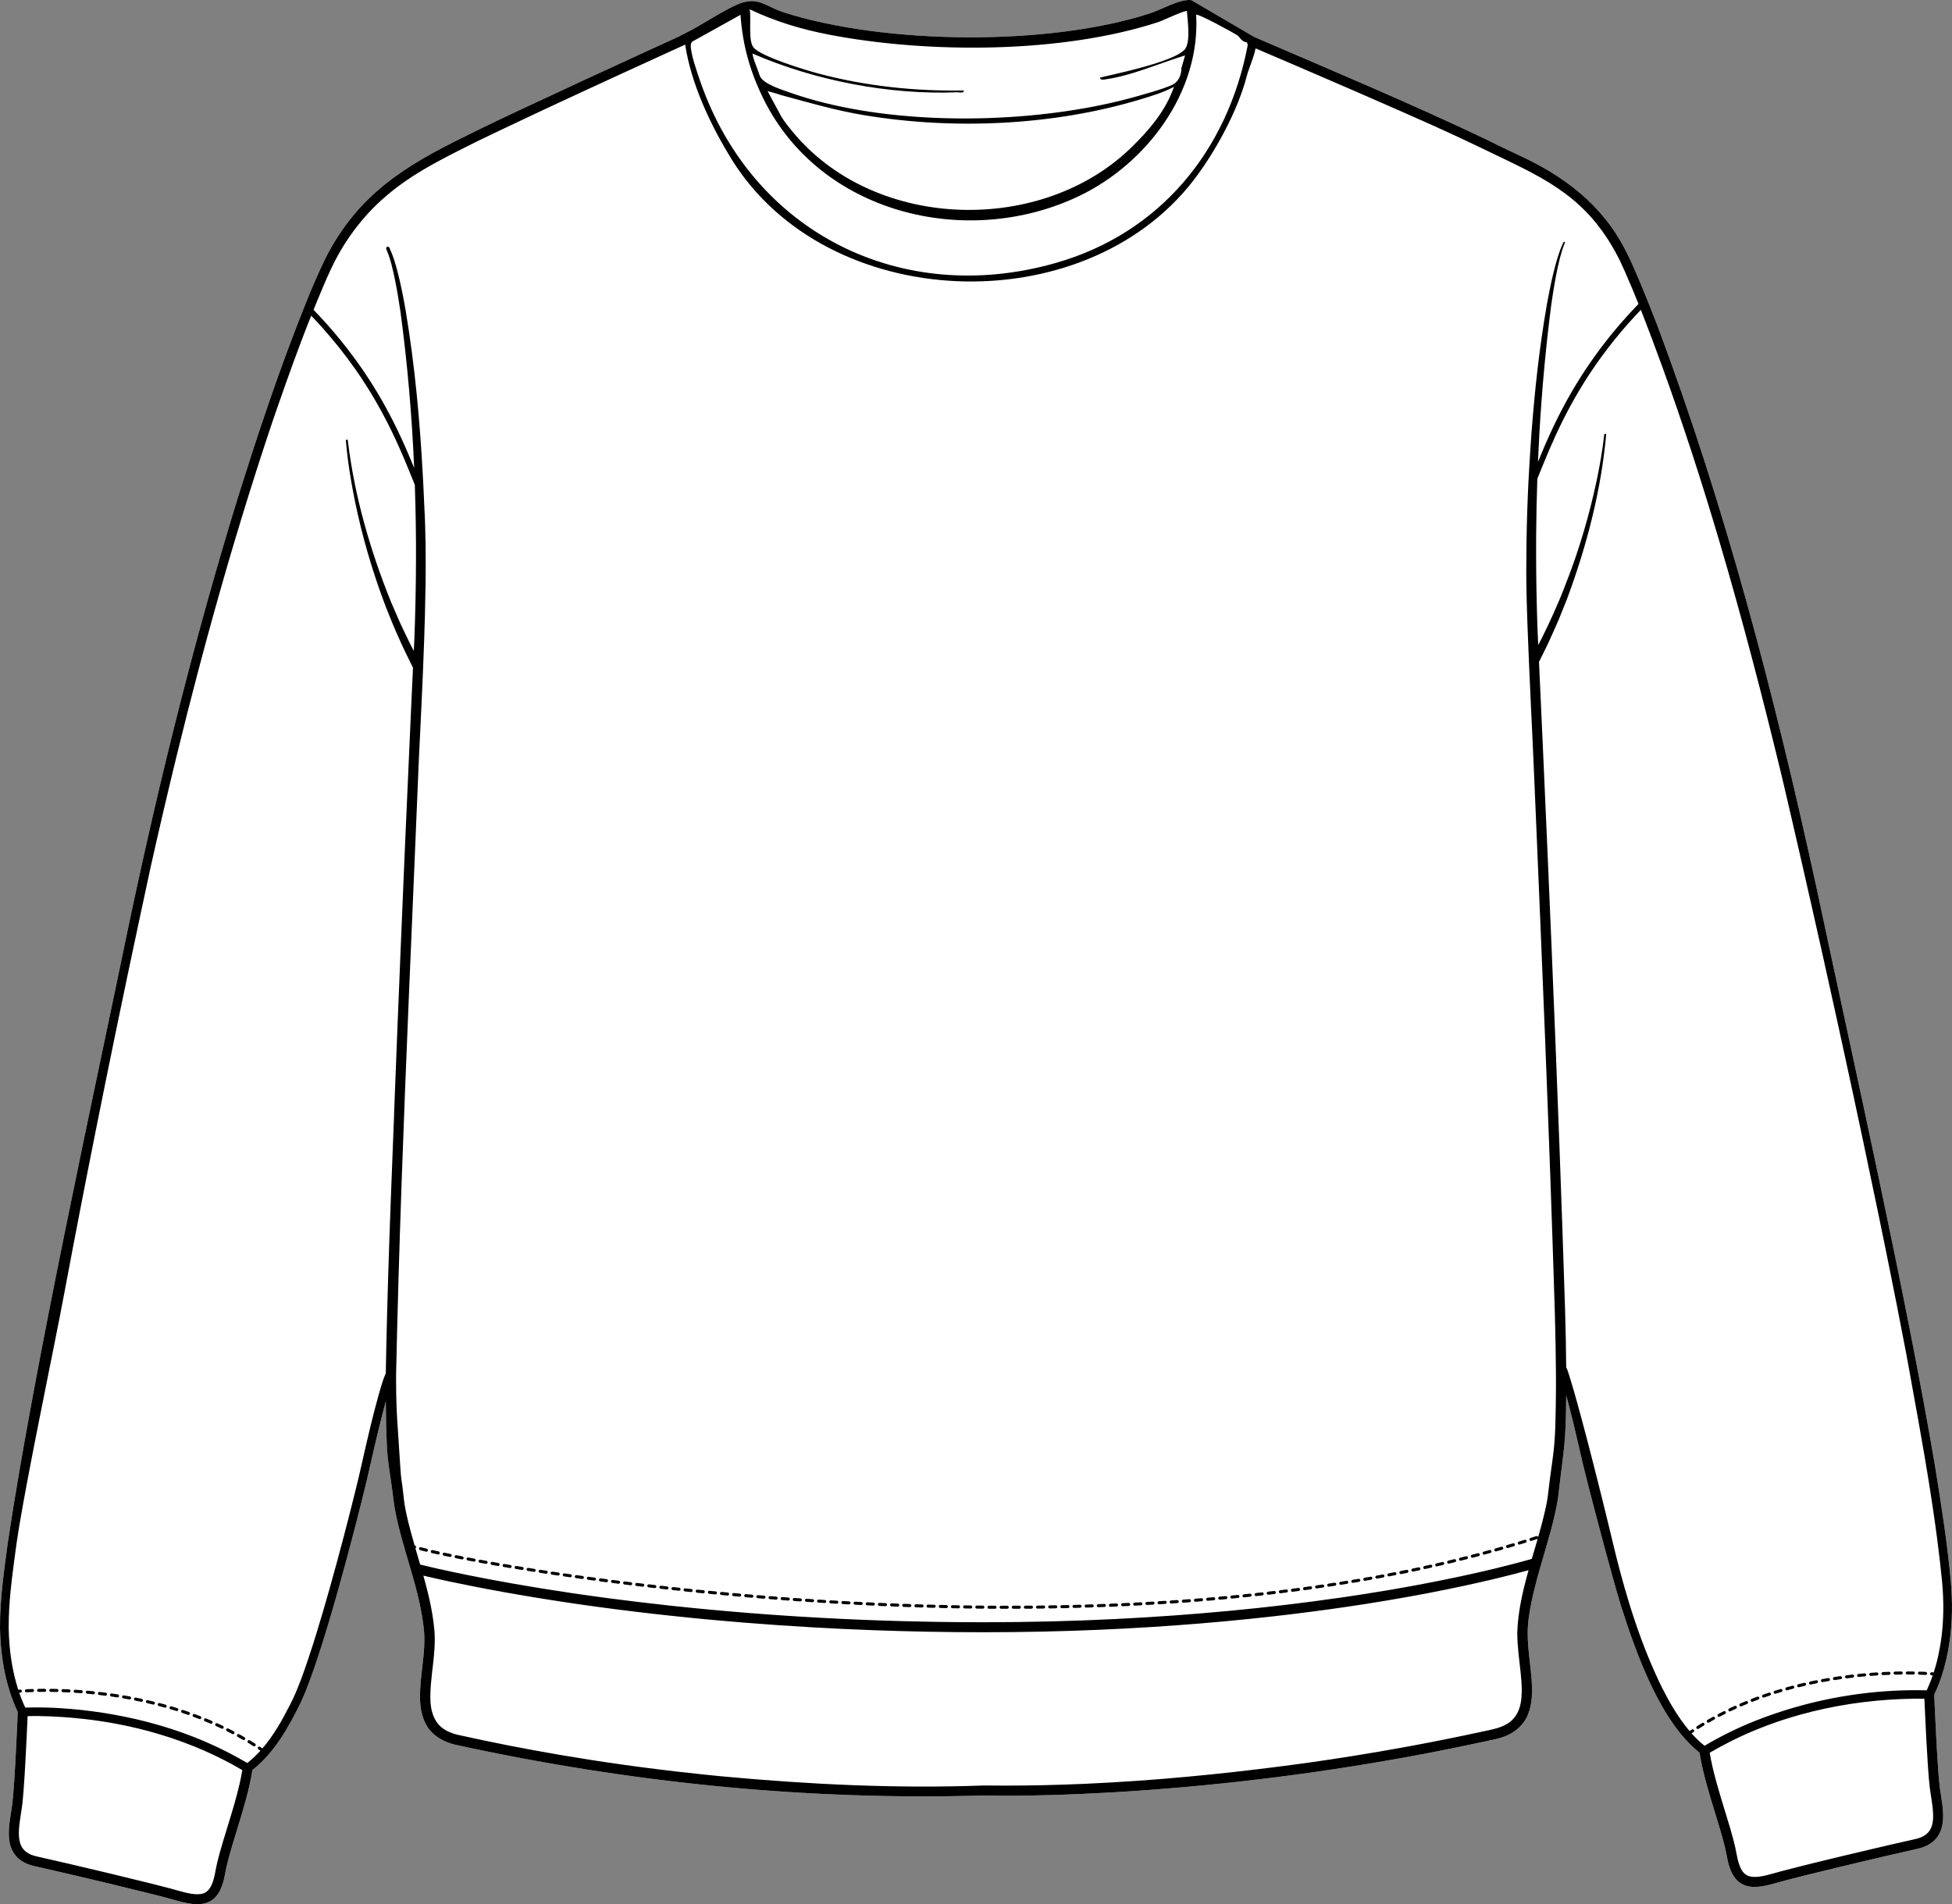 <?xml version="1.0" encoding="UTF-8"?><svg id="Layer_2" xmlns="http://www.w3.org/2000/svg" viewBox="0 0 1015.6 990.95"><rect x="0" y="0" width="1015.6" height="990.95" fill="#808080" stroke="none"/><defs><style>.cls-1{fill:#fff;}</style></defs><g id="Layer_1-2"><path class="cls-1" d="M1008.92,875.85c-.77,2.03-1.61,4.02-2.59,5.95h.01c.02.37,1.52,37.62,2.89,48.18.17,1.31.38,2.67.61,4.12.83,5.19,1.77,11.07.62,16.17-1.41,6.27-5.72,10.25-12.82,11.83-15.04,3.34-61.06,14.16-74.54,18.06-4.06,1.18-7.39,1.77-10.18,1.77s-5.17-.62-7.14-1.85c-3.78-2.36-6.06-6.78-7.38-14.33-1.05-6.02-3.44-13.78-5.97-22-3.11-10.11-6.62-21.55-8.18-31.68-20.69-16.37-33.15-52.26-40.96-76.67-4.36-14.08-17.97-65.23-21.14-79.61-2.26-9.92-4.58-19.82-7.27-29.63-.14,26.4-1.32,27.29-4.25,53.5-1.92,11.7-5.5,23.04-8.81,34.43-2.58,8.93-5,17.89-6.31,27.08-1.81,11.15.56,21.88,1.39,33.12.38,5.96.44,12.12-1.89,17.88-2.32,6.05-8.05,10.38-14.09,12.12-2.61.85-5.86,1.37-8.47,1.99-13.61,2.89-27.86,5.85-41.54,8.26-50,9.06-100.58,15.14-151.31,18.15-22.55,1.27-45.09,2.1-67.69,1.65-92.44,2.78-185.19-6.73-275.49-26.5-4.6-1.2-9.01-3.28-12.31-6.97-4.29-4.74-5.57-11.55-5.58-17.66-.08-11.46,2.91-22.61,2.13-33.8-.95-11.09-3.79-21.79-6.9-32.45-3.23-11.09-6.73-22.13-8.66-33.54-2.71-22.65-3.74-19.99-4.21-42.79-.08-3.67-.13-7.54-.16-11.43-.74,2.75-1.44,5.52-2.16,8.27-2.72,10.66-5.07,21.39-7.55,32.13-6,25.15-23.43,92.79-34.49,116.27-6.34,12.92-13.67,26.18-25.2,35.23-1.56,10.14-5.08,21.57-8.18,31.68-2.53,8.21-4.91,15.98-5.97,22-1.32,7.55-3.59,11.96-7.37,14.32-1.98,1.23-4.28,1.85-7.14,1.85s-6.12-.59-10.19-1.76c-13.49-3.91-59.51-14.73-74.53-18.07-7.1-1.58-11.42-5.55-12.83-11.83-1.15-5.09-.21-10.98.62-16.17.23-1.45.45-2.81.62-4.12.68-5.28,1.4-17.23,1.94-27.91.55-10.67.93-20.08.94-20.27-.1-.19-.19-.38-.29-.58-1.4-3.02-2.62-6.12-3.65-9.27C1.74,870.17.24,858.71,0,847.38c-.12-15.16,2.14-30.19,4.14-45.12,14.17-93.99,44.05-229.82,63.27-322.88,15.77-74.61,34.25-148.85,56.75-221.73,8.51-27.17,17.79-55.15,27.88-81.77,2.05-5.33,4.1-10.7,6.23-16.06,3.46-8.71,7.11-17.36,11.2-25.7,16.84-32.95,41.17-47.87,73.35-63.57,18.71-9.41,42.07-19.94,61.1-28.89,16.71-7.73,33.43-15.41,50.18-23.06l-.08-.08c.72-.34,1.43-.69,2.14-1.04,8.89-4.36,17.89-10.75,26.54-14.74,11.61-5.35,15.11.54,25.35,3.78,52.63,16.7,137.55,17.51,190.08.49,6.26-2.03,16.07-7.78,21.75-6.92l32.59,19.1c40.15,17.33,80.51,34.19,120.02,53,5.58,2.78,11.17,5.49,16.86,8.16,24.02,10.91,44.06,25.84,56.33,49.81,2.36,4.46,4.41,9.24,6.38,13.82,1.75,4.11,3.53,8.44,5.28,12.79,1.58,3.94,3.13,7.89,4.6,11.67,35.72,95.02,61.39,193.63,83,292.71,18.69,88.18,46.94,213.33,61.9,302.23,3.19,19.84,6.36,39.64,8.14,59.7.43,5.02.67,10.12.6,15.22-.2,11.37-1.76,22.8-5.29,33.65h0c-.43,1.31-.88,2.61-1.36,3.9Z"/><path d="M706.86,821.59c-.94.16-1.93.33-3.13.53-.39.07-.67.4-.66.79h0s0,.07,0,.1c0,0,0,.01,0,.02.03.19.13.36.27.48.14.12.32.19.51.19.05,0,.09,0,.13-.01h0s0,0,0,0c1.06-.17,2.12-.35,3.13-.53.11-.02.21-.06.29-.11s.16-.13.22-.21c.12-.17.17-.38.13-.59h0c-.07-.43-.48-.72-.91-.65Z"/><path d="M675.81,826.36c-.1-.03-.2-.04-.31-.02-.58.08-1.13.15-1.65.22-.52.07-1.01.13-1.48.19h-.02c-.1.01-.19.04-.27.09-.25.14-.41.4-.41.7h0s0,.07,0,.1c.03.2.12.37.26.5.14.12.32.2.52.2.03,0,.07,0,.1-.01l.78-.1c.28-.04.55-.07.83-.11.52-.07,1.03-.13,1.55-.2.16-.02.3-.1.41-.2.15-.14.24-.32.26-.53,0-.05.02-.1.01-.16h0c-.04-.32-.28-.58-.58-.66Z"/><path d="M732.63,817.25c-.18-.25-.5-.4-.81-.33-.45.09-.92.19-1.43.29-.51.1-1.07.21-1.68.34-.05,0-.08.03-.13.05-.3.12-.51.4-.51.73,0,.05,0,.11.02.16.06.28.25.5.51.59.08.03.18.05.27.05.03,0,.05,0,.08,0s.05,0,.08,0c.99-.2,1.96-.4,3.12-.63.32-.06.55-.32.61-.62.02-.1.02-.21,0-.31-.02-.11-.06-.2-.12-.29Z"/><path d="M726.52,818.79c-.02-.11-.06-.2-.12-.29-.06-.09-.13-.16-.22-.22s-.18-.1-.28-.12c-.1-.02-.21-.02-.31,0-.63.12-1.31.26-2.02.4-.36.07-.71.14-1.09.21-.18.03-.34.13-.46.27-.11.14-.18.31-.19.5,0,.05,0,.11.02.16.03.19.13.35.27.46.14.12.31.18.5.18.05,0,.1,0,.15-.02,0,0,.01,0,.01,0,1.04-.2,2.09-.4,3.12-.6.05-.01.1-.04.14-.06.34-.14.55-.49.48-.87h0Z"/><path d="M738.03,815.62c-1.03.22-2.08.44-3.1.66-.09.02-.18.06-.25.1-.08.05-.14.11-.2.18-.11.14-.18.31-.18.5h0s0,.05.01.08,0,.06.01.08c.06.27.25.49.51.58.08.03.18.05.27.05.05,0,.11,0,.16-.02.25-.05.51-.11.77-.16.43-.09.86-.18,1.29-.27.35-.07.7-.15,1.05-.22.11-.02.2-.07.29-.12.17-.12.29-.3.33-.5.02-.1.02-.21,0-.31-.09-.42-.52-.7-.94-.61Z"/><path d="M625.09,831.7c-.56.04-1.1.09-1.63.13-.52.04-1.03.08-1.52.12-.1,0-.2.04-.29.08-.26.13-.44.4-.44.71,0,.02,0,.04,0,.06.02.3.23.56.5.67.09.04.19.06.29.06h.07c1.17-.09,2.2-.17,3.15-.25.19-.02.35-.1.48-.23.12-.13.2-.29.23-.47,0-.05.02-.1.02-.16h0c-.02-.22-.12-.41-.28-.54s-.36-.2-.58-.19Z"/><path d="M650.32,829.33c-.59.06-1.12.12-1.64.17-.52.05-1.01.11-1.51.16-.2.02-.38.12-.51.26-.06.07-.11.15-.15.24-.03.09-.05.19-.05.29h0s0,.05,0,.08c.04.41.38.71.79.71h.08c.56-.06,1.11-.12,1.67-.18.5-.05.99-.1,1.49-.16.43-.05.75-.44.7-.87,0-.07-.04-.14-.06-.2-.12-.32-.44-.55-.81-.51Z"/><path d="M631.71,831.2c-.1-.03-.2-.04-.31-.03-.23.02-.48.04-.73.06-.5.04-1.04.09-1.59.14-.27.02-.55.05-.83.07-.07,0-.14.03-.21.05-.06.03-.12.06-.18.1-.2.15-.34.37-.34.64,0,.02,0,.04,0,.06.03.41.38.73.79.73.03,0,.05,0,.07,0,.57-.05,1.11-.09,1.63-.14.52-.04,1.03-.09,1.53-.13.16-.02.3-.09.42-.18.04-.03.09-.06.12-.1.14-.16.2-.37.18-.58h0c-.03-.32-.25-.59-.55-.68Z"/><path d="M960,872.93c.03.06.06.11.1.16.15.18.36.31.61.31.02,0,.04,0,.07,0,.01,0,.02,0,.03,0,1.17-.15,2.2-.28,3.14-.38.03,0,.06-.02.1-.03.25-.06.46-.23.55-.47.04-.09.05-.18.06-.28,0-.03,0-.06,0-.1-.03-.21-.14-.4-.3-.53-.08-.06-.17-.11-.27-.14-.1-.03-.2-.04-.31-.03-.5.06-1.02.12-1.54.19-.53.07-1.07.13-1.61.2-.22.03-.4.14-.52.3-.06.08-.11.17-.14.27s-.04.21-.02.31h0c0,.08.04.15.07.22Z"/><path d="M941.21,875.98s.03.07.04.1c.02.06.05.12.08.18.09.14.23.25.38.31.08.03.17.05.27.05.06,0,.12,0,.17-.02,1.05-.22,2.09-.44,3.09-.64.27-.06.49-.25.59-.5.03-.08.05-.17.05-.27,0-.04,0-.09-.01-.13,0,0,0-.02,0-.03-.03-.16-.12-.29-.23-.4-.11-.11-.24-.2-.39-.23-.1-.02-.21-.02-.31,0,0,0,0,0-.01,0-1.07.22-2.11.43-3.1.64-.24.05-.43.22-.53.42-.04.08-.07.16-.08.25-.01.09-.01.18,0,.27Z"/><path d="M973.33,872.11h.06c.52-.04,1.05-.07,1.58-.11.53-.04,1.05-.08,1.58-.11.17-.01.31-.08.43-.18.19-.15.32-.37.31-.62,0,0,0-.02,0-.03,0,0,0,0,0-.01,0-.11-.04-.21-.08-.3-.03-.07-.08-.13-.13-.19-.16-.17-.38-.26-.63-.25h0c-.31.02-.6.04-.88.06-.56.04-1.08.08-1.57.11-.24.02-.48.04-.71.05-.11,0-.21.04-.3.08s-.17.11-.24.19c-.14.16-.21.36-.19.57,0,.1.04.2.08.29.13.26.4.44.71.44Z"/><path d="M782.02,805.31s-.04-.09-.07-.13c-.07-.08-.15-.14-.24-.19-.18-.1-.4-.13-.6-.08-.56.16-1.1.31-1.6.46-.5.14-.98.28-1.44.41-.09.02-.16.06-.24.11-.07.05-.13.11-.18.17-.1.13-.16.3-.16.48,0,.07.01.15.03.22.06.23.23.4.43.5.1.05.21.08.33.08.07,0,.15-.01.22-.03.33-.09.66-.19.98-.28.74-.21,1.44-.41,2.07-.59.1-.03.2-.08.28-.14.08-.06.15-.14.2-.23.05-.09.08-.2.09-.3.01-.1,0-.21-.02-.31-.02-.05-.05-.1-.08-.14Z"/><path d="M899.28,890.15c.05.11.13.19.22.26.14.11.31.19.5.19.06,0,.11-.03.17-.04s.12-.01.17-.04c.22-.1.46-.21.68-.32.68-.32,1.39-.65,2.18-1,.14-.07.26-.17.34-.29.08-.13.13-.27.13-.43,0-.12-.02-.22-.07-.33-.17-.38-.66-.57-1.05-.4-.5.22-.99.45-1.47.67-.48.22-.96.45-1.42.67-.1.04-.18.11-.25.18-.07.08-.12.17-.16.27-.03.1-.05.2-.04.31,0,.05.02.1.04.15s.02.1.04.15Z"/><path d="M888.77,896.48c.05,0,.1-.01.15-.02.05-.01.1-.03.14-.05.03-.01.07,0,.11-.03.47-.27.93-.53,1.39-.79.46-.26.91-.51,1.36-.75.13-.07.23-.17.3-.29s.11-.26.11-.41h0s-.03-.08-.03-.13c-.02-.09-.02-.18-.07-.25-.1-.18-.28-.31-.47-.37-.1-.03-.2-.04-.31-.03-.1,0-.2.04-.3.09-.93.51-1.87,1.04-2.77,1.56-.09.05-.17.12-.23.2s-.11.17-.14.28c-.03.1-.04.21-.02.31.01.1.05.2.1.29.14.24.4.4.69.4Z"/><path d="M316.18,822.08c-.13-.17-.32-.27-.52-.3l-.58-.08c-.86-.11-1.71-.22-2.56-.33-.22-.03-.42.03-.59.16-.16.12-.28.31-.31.52,0,.04,0,.07,0,.1h0c0,.11.02.2.05.29.08.22.27.38.5.46.05.02.09.04.14.05,1.02.13,2.08.27,3.15.41.04,0,.07,0,.1,0,.15,0,.29-.04.41-.12.12-.07.22-.18.29-.3.04-.08.07-.17.09-.27h0c.02-.13,0-.25-.05-.36-.03-.08-.06-.15-.11-.22Z"/><path d="M296.97,819.28s-.09-.05-.15-.05c-.27-.04-.54-.08-.81-.12-.81-.12-1.61-.23-2.32-.33-.11-.02-.21,0-.31.02-.2.05-.37.18-.48.36-.05.09-.09.19-.11.29,0,.04,0,.08,0,.12,0,.24.12.44.29.59.11.09.24.16.38.18.94.14,1.9.27,2.85.41l.29.04s.04,0,.06,0,.04,0,.06,0c.39,0,.73-.3.79-.68.03-.19-.02-.37-.11-.52-.09-.15-.24-.26-.41-.33Z"/><path d="M291.07,818.63c-.13-.17-.31-.28-.52-.31l-1.31-.19c-.61-.09-1.22-.18-1.83-.27-.43-.06-.83.25-.9.67,0,.04-.01.08-.01.12,0,.38.29.72.66.77,0,0,.01,0,.01,0l.42.06c.9.14,1.8.27,2.71.41.02,0,.04,0,.06,0,.02,0,.04,0,.06,0,.25,0,.47-.13.61-.31.08-.11.15-.22.17-.36.02-.11.01-.21-.01-.31-.02-.1-.07-.2-.13-.28Z"/><path d="M347.7,825.98s-.04-.1-.07-.14c-.07-.08-.15-.15-.24-.2-.09-.05-.19-.08-.3-.09l-.47-.05-.47-.05c-.73-.08-1.47-.16-2.2-.25,0,0-.02,0-.03,0-.42-.03-.8.28-.85.7,0,.04,0,.07,0,.1,0,.2.08.38.21.52.13.14.3.23.5.26.63.07,1.27.14,1.91.21.21.02.41.05.62.07.21.02.41.05.62.07.02,0,.03,0,.04,0,.02,0,.03,0,.05,0,.1,0,.2-.02.29-.05.27-.1.47-.35.5-.65h0c.02-.15-.03-.3-.1-.44Z"/><path d="M234.38,808.67c-.38-.08-.73-.15-1.09-.23-.35-.07-.7-.15-1.03-.22-.33-.07-.67-.14-.98-.21-.11-.02-.21-.02-.31,0-.08.01-.15.04-.22.08-.2.11-.36.3-.41.53-.01.05-.02.11-.02.16,0,.37.26.7.63.78,1.12.24,2.14.45,3.1.65.04,0,.07,0,.11.01.02,0,.04,0,.05,0,.09,0,.18-.02.27-.05.08-.03.16-.07.23-.13.07-.06.13-.12.18-.2.05-.08.08-.16.1-.25.02-.1.02-.21,0-.31-.02-.1-.06-.2-.12-.29-.12-.17-.3-.3-.5-.34Z"/><path d="M278.55,816.73c-.06-.08-.14-.15-.23-.21-.09-.05-.19-.09-.29-.1-1.05-.17-2.1-.33-3.13-.5-.05,0-.1,0-.16,0-.36.02-.69.28-.75.65-.01.04-.01.08-.01.12,0,.38.28.72.66.78,0,0,0,0,0,0,.23.04.47.07.71.11.7.11,1.45.23,2.3.36.04,0,.08.01.12.02.04,0,.08.01.13.01.1,0,.19-.02.28-.05.13-.05.25-.13.33-.24s.15-.24.17-.38c.02-.16-.01-.31-.08-.45-.02-.05-.03-.1-.07-.14Z"/><path d="M228.18,807.35c-.54-.12-1.06-.23-1.58-.35s-1.02-.23-1.51-.35c-.11-.02-.21-.02-.31,0-.3.06-.56.29-.64.6-.02.06-.02.12-.02.18,0,.18.06.36.17.49.11.14.26.24.44.28,1.02.23,2.06.47,3.11.7.05.01.11.02.17.02.37,0,.7-.26.77-.62.02-.11.02-.21,0-.32-.06-.3-.29-.56-.61-.63Z"/><path d="M240.76,809.99c-.05-.02-.11-.06-.17-.07-.47-.09-.95-.19-1.47-.29s-1.05-.21-1.64-.32c-.32-.07-.64.08-.81.33-.06.08-.1.18-.12.29-.01.05-.02.11-.02.16h0c0,.37.27.7.64.78,1.01.21,2.03.41,3.11.62.02,0,.03,0,.05,0,.03,0,.07.01.1.01.38,0,.71-.27.78-.64.02-.1.02-.21,0-.31-.02-.1-.06-.2-.12-.28-.09-.13-.21-.21-.34-.27Z"/><path d="M253.04,812.24c-.42-.08-.83-.15-1.22-.22s-.77-.14-1.15-.21c-.25-.05-.51-.09-.75-.14-.43-.08-.85.22-.92.64-.01.05-.02.09-.02.14,0,.19.07.37.18.51.12.14.28.24.47.27.46.08.93.17,1.4.25.47.09.95.17,1.44.26l.29.05s.09.01.14.01c.38,0,.71-.27.78-.65.02-.11.02-.21,0-.32-.07-.3-.31-.55-.63-.61Z"/><path d="M505.62,835.71s-.08-.06-.13-.09c-.13-.09-.27-.15-.43-.15-.47,0-.97-.01-1.49-.02-.52,0-1.08-.02-1.67-.03h-.02c-.43,0-.79.35-.79.78h0v.02c0,.05.02.1.03.15.04.18.13.33.26.45s.3.18.49.19c.51,0,1.02.02,1.55.02s1.06.01,1.62.02h.01c.11,0,.21-.02.31-.06.21-.09.38-.27.45-.49.02-.07.04-.15.04-.23h0c0-.07-.02-.14-.04-.2-.03-.13-.09-.26-.19-.36Z"/><path d="M492.4,835.25h-.25s-.25-.01-.25-.01c-.89-.02-1.78-.04-2.66-.06h-.02c-.11,0-.21.02-.3.06-.09.04-.18.09-.25.16-.07.07-.13.15-.17.25s-.06.2-.07.31h0v.02h0c0,.21.09.41.23.55s.33.24.54.24h0s0,0,0,0c.92.03,1.85.05,2.77.07h.14s.27,0,.27,0c.43,0,.78-.34.79-.77,0-.13-.03-.25-.09-.36-.13-.25-.38-.44-.68-.44Z"/><path d="M467.38,834.56c-.09-.04-.19-.07-.3-.07-1.05-.04-2.1-.08-3.16-.12h0c-.22-.01-.42.07-.57.21-.07.07-.14.15-.18.25-.04.09-.07.2-.07.3v.04h0c0,.11.02.21.06.3.12.28.38.47.7.49,1.05.04,2.11.08,3.17.12h.03c.43,0,.77-.33.8-.76,0-.22-.07-.42-.21-.57-.07-.08-.16-.14-.25-.18Z"/><path d="M486.63,835.35c-.14-.15-.34-.24-.56-.25-.56-.01-1.09-.03-1.62-.04-.52-.01-1.04-.03-1.55-.04h-.02c-.43,0-.78.34-.8.77v.02c0,.21.08.41.22.55.07.07.15.13.24.17.09.04.19.07.3.07,0,0,0,0,0,0s0,0,0,0c1.05.03,2.11.05,3.16.08h.03c.29,0,.53-.16.67-.39.03-.06.06-.11.08-.18.02-.06.04-.13.04-.2h0c0-.22-.08-.42-.22-.56Z"/><path d="M480.29,835.18s-.1-.08-.16-.11c-.12-.08-.25-.13-.39-.13-1.04-.03-2.08-.06-3.11-.1h-.06c-.11,0-.22.03-.31.07-.19.08-.34.22-.43.4-.04.09-.07.19-.07.3v.02c0,.11.02.21.06.3.04.09.09.18.16.25.07.07.15.13.24.17.09.04.19.07.3.07,1.05.04,2.11.07,3.17.1h.03c.11,0,.21-.02.3-.06.19-.08.34-.22.42-.41.04-.09.06-.19.07-.3h0s0-.02,0-.04c0-.2-.07-.38-.21-.53Z"/><path d="M536.97,835.61c-.09-.04-.2-.06-.3-.06h-.01c-1.05,0-2.1.02-3.16.02-.11,0-.21.02-.31.07-.19.08-.34.24-.42.42-.04.09-.06.2-.06.31h0c0,.44.36.79.79.79h0c.83,0,1.67-.02,2.5-.02h.22s.44,0,.44,0c.22,0,.42-.09.56-.24.14-.14.23-.34.23-.56,0-.14-.05-.27-.12-.38-.09-.15-.21-.27-.37-.34Z"/><path d="M416.88,831.93c-.07-.05-.16-.09-.25-.11-.05-.01-.1-.04-.15-.04-1.05-.07-2.11-.15-3.16-.22-.22-.02-.42.06-.58.19-.15.13-.25.32-.27.54,0,.02,0,.04,0,.06,0,.21.08.39.22.54.13.14.32.23.52.25l.96.07c.73.05,1.47.1,2.2.15h.05c.21,0,.4-.08.54-.21.1-.09.16-.21.2-.34.02-.06.04-.12.05-.19h0c.02-.28-.12-.54-.34-.69Z"/><path d="M384.92,829.3c-.46-.04-.92-.08-1.38-.12-.6-.05-1.19-.11-1.78-.16-.32-.02-.62.15-.77.42-.05.09-.08.19-.09.3,0,.03,0,.05,0,.08,0,.41.31.74.72.78.5.05,1.01.09,1.51.13.55.05,1.1.1,1.65.15.03,0,.05,0,.07,0,.17,0,.31-.06.44-.15.11-.08.21-.17.27-.29.04-.09.07-.18.08-.29,0-.09,0-.17-.03-.25-.07-.33-.34-.58-.69-.61Z"/><path d="M448.64,833.92c-.05-.05-.11-.08-.16-.12-.11-.07-.24-.13-.38-.14-.34-.02-.67-.03-1.01-.05s-.67-.03-1.01-.05c0,0-.02,0-.03,0-.36-.02-.71-.04-1.07-.06-.01,0-.02,0-.03,0,0,0,0,0-.01,0,0,0,0,0,0,0,0,0,0,0,0,0-.11,0-.22,0-.31.04-.21.08-.37.24-.45.45-.03.08-.06.16-.06.25v.04c0,.31.18.59.45.71.09.04.19.07.29.08h.01l3.17.16s.03,0,.04,0c.32,0,.59-.19.72-.46.04-.09.07-.19.07-.3h0c0-.14-.04-.27-.1-.4-.03-.06-.06-.13-.11-.18Z"/><path d="M454.98,834.22c-.05-.06-.12-.1-.18-.13-.11-.07-.23-.12-.37-.12-.36-.02-.71-.03-1.07-.05-.68-.03-1.36-.06-2.04-.1h-.06c-.21,0-.41.08-.56.21-.15.13-.25.32-.26.54v.04c0,.17.06.32.16.45.08.11.18.21.3.27.09.04.19.07.3.07.81.04,1.62.08,2.39.11.26.01.53.02.77.04h.04c.37,0,.67-.26.75-.61.01-.05.03-.1.04-.15h0c.01-.21-.06-.42-.21-.57Z"/><path d="M461.3,834.5s-.09-.07-.14-.1c-.06-.04-.11-.07-.18-.09-.07-.03-.15-.05-.23-.05h0s-3.11-.14-3.11-.14h-.05s0,0-.01,0c-.43-.03-.8.32-.82.75h0v.04c0,.31.18.58.45.71.09.04.19.07.29.08h0l.93.04c.37.02.75.03,1.12.05.37.02.75.03,1.12.05h.04c.11,0,.21-.02.3-.06s.18-.09.25-.16c.14-.14.23-.33.25-.54,0-.11-.01-.21-.05-.3-.04-.1-.09-.19-.16-.27Z"/><path d="M23.26,878.83c-.71,0-1.46,0-2.3.02-.28,0-.58,0-.88.01-.11,0-.21.02-.3.06s-.18.1-.25.17c-.07.07-.13.16-.17.25-.04.09-.06.2-.06.3h0v.02c0,.11.02.21.06.3.04.09.1.18.17.25.14.14.34.23.56.23h.01c.71-.01,1.4-.01,2.1-.02.35,0,.71,0,1.06,0,.22,0,.42-.09.56-.23.11-.11.17-.25.2-.41.01-.05.03-.1.03-.15h0c0-.11-.02-.21-.06-.31-.12-.28-.4-.48-.73-.48Z"/><path d="M86.13,887.09c-.99-.27-1.99-.55-3.07-.83-.1-.03-.21-.03-.31-.02-.1.02-.2.05-.29.1-.09.05-.17.12-.23.2-.06.08-.11.17-.14.28-.02.06-.03.13-.03.2h0c0,.27.14.52.35.66.07.05.15.08.24.11.54.14,1.06.28,1.57.42.51.14,1,.27,1.48.41.07.02.14.03.21.03.18,0,.34-.06.48-.16.14-.1.24-.25.29-.42.03-.1.03-.2.02-.31-.01-.1-.04-.2-.1-.29-.1-.18-.27-.32-.48-.37Z"/><path d="M55.5,881.15c-.06-.08-.14-.15-.23-.2-.09-.05-.19-.09-.3-.1-1.05-.13-2.09-.26-3.1-.38-.02,0-.04,0-.05,0h-.01c-.43-.04-.82.27-.87.7,0,.03,0,.06,0,.1,0,.2.08.38.2.52.13.14.3.24.5.26.54.06,1.07.12,1.59.19.52.06,1.04.13,1.54.19.04,0,.07.01.1.01.1,0,.19-.02.28-.05.18-.07.32-.2.41-.37.05-.08.08-.17.09-.27h0c0-.05,0-.1-.01-.16-.01-.16-.05-.31-.15-.43Z"/><path d="M48.66,880.12c-1.01-.11-2.08-.21-3.16-.31-.11,0-.22,0-.31.04-.2.06-.36.2-.46.38-.05.09-.08.19-.09.3,0,.03,0,.06,0,.08h0c0,.1.02.2.06.29.04.09.09.17.15.24.13.14.31.23.51.25,1.04.09,2.1.2,3.15.31h.08c.41,0,.75-.31.79-.71.03-.21-.04-.42-.17-.58-.13-.16-.32-.26-.53-.28Z"/><path d="M121.64,900.96c-.94-.49-1.89-.98-2.84-1.44-.38-.2-.88-.03-1.06.35-.01.03,0,.06-.02.08-.03.09-.06.18-.06.28h0c0,.07.01.15.03.21.06.21.21.38.41.49h0c.95.47,1.89.95,2.8,1.43.12.06.24.09.37.09.07,0,.15-.01.21-.03.1-.03.2-.08.28-.15.08-.07.15-.15.2-.25.01-.03.01-.06.02-.09.04-.09.05-.19.05-.28,0-.28-.14-.56-.41-.7Z"/><path d="M132.67,907.31c-.93-.58-1.83-1.14-2.71-1.67-.18-.11-.4-.13-.6-.08-.1.03-.2.07-.28.13-.08.06-.16.13-.21.22-.07.13-.11.27-.11.41,0,.27.15.53.38.67.9.54,1.8,1.1,2.68,1.66.04.03.09.05.14.06.09.04.19.06.28.06.14,0,.27-.04.38-.1.12-.06.21-.16.29-.27.06-.09.1-.19.11-.29.05-.3-.08-.62-.35-.8Z"/><path d="M110.14,895.5c-.63-.27-1.3-.55-1.96-.82-.33-.14-.65-.27-.98-.41-.2-.08-.42-.07-.6,0-.19.08-.35.23-.43.43-.04.09-.06.19-.06.29h0c0,.16.04.32.13.45.09.13.21.23.36.3.99.4,1.97.81,2.91,1.22.1.04.21.06.31.06.16,0,.31-.05.44-.13s.23-.2.3-.35c.04-.1.06-.2.06-.31,0-.31-.18-.6-.48-.73Z"/><path d="M104.24,893.09c-.99-.38-1.99-.76-2.97-1.12-.15-.06-.31-.06-.46-.02-.15.04-.29.12-.39.23-.07.07-.13.16-.17.26-.02.06-.02.12-.03.18,0,.03-.02.06-.02.09h0c0,.17.05.32.14.46.05.07.1.12.16.17s.13.09.21.12c.33.12.65.25.98.37.66.25,1.32.49,1.96.74.05.02.1.02.15.03.05,0,.09.03.15.03.25,0,.47-.11.62-.3.05-.06.09-.13.12-.21.04-.1.06-.2.06-.3,0-.1-.03-.21-.07-.3-.08-.19-.24-.34-.44-.42Z"/><path d="M92.73,889.39s-.01-.08-.03-.11c-.05-.09-.12-.18-.19-.24-.08-.07-.17-.12-.27-.15-.23-.07-.46-.14-.7-.22-.71-.22-1.48-.45-2.35-.71-.1-.03-.21-.04-.31-.03-.1.01-.2.04-.29.09-.09.05-.17.11-.23.19s-.12.17-.15.27c-.02.07-.03.15-.03.22h0c0,.09.01.17.04.25.08.24.27.44.53.51,0,0,0,0,.01,0,.41.12.8.24,1.19.36.63.19,1.23.38,1.82.56.04.01.08.01.12.02s.08.02.12.02c.26,0,.5-.13.64-.33.05-.07.09-.14.11-.23,0-.02,0-.04,0-.06.02-.07.02-.15.02-.22s-.02-.14-.04-.21Z"/><path d="M98.28,890.89c-.51-.18-1.02-.35-1.52-.52-.5-.17-.99-.33-1.47-.49h-.03c-.1-.04-.21-.06-.31-.05-.14.01-.27.07-.38.15-.14.09-.25.22-.31.39-.02.07-.03.14-.03.21,0,.01,0,.03,0,.04h0c0,.09.01.17.04.25.05.16.15.29.28.39.07.05.14.09.22.11.5.16,1,.34,1.49.51.5.17,1,.33,1.49.51.08.03.17.04.26.04.08,0,.17-.01.24-.04.08-.03.15-.06.22-.11.13-.09.23-.23.29-.38.04-.1.05-.21.04-.31-.01-.21-.11-.4-.26-.54-.08-.07-.17-.12-.27-.16Z"/><path d="M1009.24,929.98c-1.37-10.56-2.87-47.81-2.89-48.18h-.01c.98-1.93,1.82-3.92,2.59-5.95.48-1.29.93-2.59,1.36-3.9h0c3.53-10.85,5.09-22.28,5.29-33.65.07-5.1-.17-10.2-.6-15.22-1.78-20.06-4.95-39.86-8.14-59.7-14.96-88.9-43.21-214.05-61.9-302.23-21.61-99.08-47.28-197.69-83-292.71-1.47-3.78-3.02-7.73-4.6-11.67-1.75-4.35-3.53-8.68-5.28-12.79-1.97-4.58-4.02-9.36-6.38-13.82-12.27-23.97-32.31-38.9-56.33-49.81-5.69-2.67-11.28-5.38-16.86-8.16-39.51-18.81-79.87-35.67-120.02-53L619.88.09c-5.68-.86-15.49,4.89-21.75,6.92-52.53,17.02-137.45,16.21-190.08-.49-10.24-3.24-13.74-9.13-25.35-3.78-8.65,3.99-17.65,10.38-26.54,14.74-.71.35-1.42.7-2.14,1.04l.08.08c-16.75,7.65-33.47,15.33-50.18,23.06-19.03,8.95-42.39,19.48-61.1,28.89-32.18,15.7-56.51,30.62-73.35,63.57-4.09,8.34-7.74,16.99-11.2,25.7-2.13,5.36-4.18,10.73-6.23,16.06-10.09,26.62-19.37,54.6-27.88,81.77-22.5,72.88-40.98,147.12-56.75,221.73-19.22,93.06-49.1,228.89-63.27,322.88C2.14,817.19-.12,832.22,0,847.38c.24,11.33,1.74,22.79,5.3,33.59,1.03,3.15,2.25,6.25,3.65,9.27.1.2.19.39.29.58,0,.19-.39,9.6-.94,20.27-.54,10.68-1.26,22.63-1.94,27.91-.17,1.31-.39,2.67-.62,4.12-.83,5.19-1.77,11.08-.62,16.17,1.41,6.28,5.73,10.25,12.83,11.83,15.02,3.34,61.04,14.16,74.53,18.07,4.07,1.17,7.39,1.76,10.19,1.76s5.16-.62,7.14-1.85c3.78-2.36,6.05-6.77,7.37-14.32,1.06-6.02,3.44-13.79,5.97-22,3.1-10.11,6.62-21.54,8.18-31.68,11.53-9.05,18.86-22.31,25.2-35.23,11.06-23.48,28.49-91.12,34.49-116.27,2.48-10.74,4.83-21.47,7.55-32.13.72-2.75,1.42-5.52,2.16-8.27.03,3.89.08,7.76.16,11.43.47,22.8,1.5,20.14,4.21,42.79,1.93,11.41,5.43,22.45,8.66,33.54,3.11,10.66,5.95,21.36,6.9,32.45.78,11.19-2.21,22.34-2.13,33.8,0,6.11,1.29,12.92,5.58,17.66,3.3,3.69,7.71,5.77,12.31,6.97,90.3,19.77,183.05,29.28,275.49,26.5,22.6.45,45.14-.38,67.69-1.65,50.73-3.01,101.31-9.09,151.31-18.15,13.68-2.41,27.93-5.37,41.54-8.26,2.61-.62,5.86-1.14,8.47-1.99,6.04-1.74,11.77-6.07,14.09-12.12,2.33-5.76,2.27-11.92,1.89-17.88-.83-11.24-3.2-21.97-1.39-33.12,1.31-9.19,3.73-18.15,6.31-27.08,3.31-11.39,6.89-22.73,8.81-34.43,2.93-26.21,4.11-27.1,4.25-53.5,2.69,9.81,5.01,19.71,7.27,29.63,3.17,14.38,16.78,65.53,21.14,79.61,7.81,24.41,20.27,60.3,40.96,76.67,1.56,10.13,5.07,21.57,8.18,31.68,2.53,8.22,4.92,15.98,5.97,22,1.32,7.55,3.6,11.97,7.38,14.33,1.97,1.23,4.28,1.85,7.14,1.85s6.12-.59,10.18-1.77c13.48-3.9,59.5-14.72,74.54-18.06,7.1-1.58,11.41-5.56,12.82-11.83,1.15-5.1.21-10.98-.62-16.17-.23-1.45-.44-2.81-.61-4.12ZM431.14,17.99c51.56,9.98,121.35,9.92,171.47-6.49,2.32-.76,14.26-6.43,14.93-5.71.3,4.91,2.19,16.62-1.38,20.22-2.04,2.06-6.44,4.07-11.76,5.92-10.89,3.8-25.65,6.92-31.96,8.43-.25,1.66,2.24,1,3.25.85,9.46-1.37,19.42-4.99,29.03-8.39,4.03-1.42,8.01-2.81,11.86-3.99l-1.93,6.71s.32,5.33-3.87,8.11c-.2.14-.45.28-.74.43-4.39,2.22-18.82,6.16-23.2,7.32-45.8,12.08-108.53,14.3-157.49,2.22-6.23-1.54-12.24-3.31-17.96-5.32-4.46-1.57-14.49-4.59-16.1-8.91-.52-1.42-.79-2.32-1.29-3.63-.94-2.47-2.19-5.33-2.49-7.9,32.34,14.04,71.16,21.61,106.55,20.16,1.16-.04,3.57.73,3.34-.94-25.35.44-50.77-2.24-75.27-8.73-6.72-1.78-30.55-8.95-34.19-13.79-2.72-3.59-1.02-15.09-1.87-19.72,13.17,6.3,26.72,10.37,41.07,13.15ZM410.97,66.82c-.92-1.13-1.88-2.37-2.74-3.56-.15-.22-.3-.44-.45-.65-.82-1.17-1.51-2.26-1.91-3.13h0s0-.02-.01-.03c0-.02-.02-.04-.03-.07-.54-.97-4.82-8.83-6.46-11.98,5.83,1.57,6.99,2.08,7.03,2.08,7.56,2.05,15.05,4.16,22.6,6.05,6.68,1.69,13.41,3.2,20.27,4.35,46.83,7.83,98.94,5.54,144.49-8.29,5.69-1.73,11.73-3.55,16.9-6.36.06-.03.11-.05.16-.08-4.33,12.6-13.24,22.97-22.65,32.03-46.33,44.62-130.75,42.73-173.63-6.11-.13-.14-.29-.32-.48-.55-.1-.12-.22-.25-.34-.4-.37-.43-.82-.95-1.31-1.54-.15-.18-.3-.36-.46-.55h0c-.32-.39-.64-.79-.97-1.21ZM359.41,23.46c.07-1.05.39-1.61,1.23-2.07.08-.04.17-.09.25-.13l24.37-13.54c1.15,15.84,4.89,29.23,11.8,43.39,29.34,60.06,106.08,78.87,164.5,50.84,35.05-16.83,63.08-54.06,60.79-94.23.8-.9,19.6,9.38,21.47,10.71,1.57,1.13,2.03,3.32,4.99,3.63l.37,1.39c0,.07-.02.12-.03.19-10.5,54.73-45.51,97.64-99.75,113.17-80.32,22.99-157.7-15.63-185.01-94.31-1.5-4.32-5.27-15-4.98-19.04ZM124.62,928.43c-.85,3.72-1.88,7.52-2.98,11.35-1.11,3.82-2.29,7.67-3.46,11.47-1.29,4.19-2.54,8.26-3.61,12.08-.26.95-.52,1.89-.76,2.81-.49,1.84-.92,3.61-1.27,5.29-.18.84-.34,1.66-.48,2.45-.25,1.47-.55,2.79-.88,3.97-.25.88-.52,1.67-.81,2.39-.2.48-.4.93-.62,1.34-.38.72-.79,1.33-1.24,1.85-.45.51-.93.94-1.45,1.26-1.41.88-3.31,1.22-5.87,1-.57-.04-1.17-.12-1.81-.22-1.59-.25-3.4-.68-5.45-1.27-13.59-3.93-59.79-14.8-74.86-18.15-2.3-.51-4.08-1.29-5.44-2.32-.38-.3-.74-.61-1.06-.94-.32-.34-.6-.69-.86-1.07-.26-.37-.48-.77-.68-1.18-.9-1.86-1.23-4.1-1.22-6.7.01-.57.03-1.17.06-1.78.04-.61.09-1.24.15-1.88.06-.65.14-1.31.23-1.99.17-1.35.38-2.77.62-4.25.06-.37.11-.72.17-1.09.17-1.08.34-2.15.47-3.18.11-.89.23-1.95.34-3.15.12-1.2.23-2.53.34-3.98.04-.48.08-.97.12-1.47.6-8.05,1.16-18.78,1.55-27.12.12-2.6.23-4.97.32-6.95.05-1.19.1-2.24.13-3.12.02-.29.03-.56.04-.81.84-.03,1.69-.05,2.55-.06.85-.01,1.7-.01,2.56-.01,4.34.06,8.69.23,13.04.52,1.44.09,2.89.2,4.34.32,2.31.2,4.63.42,6.94.69,12.7,1.44,25.31,3.91,37.58,7.48,2.23.65,4.45,1.33,6.66,2.05,2.2.73,4.4,1.49,6.58,2.28,2.18.8,4.34,1.63,6.5,2.5,3.22,1.31,6.41,2.7,9.56,4.18,2.1.99,4.19,2.01,6.25,3.07,2.07,1.06,4.11,2.17,6.13,3.31,1.02.57,2.02,1.15,3.02,1.74-.38,2.38-.87,4.81-1.44,7.29ZM205.04,579.99c-.6,15.16-1.2,30.31-1.76,45.47-.27,7.44-.54,14.87-.79,22.31-.75,22.32-1.38,44.64-1.77,66.97l-.02-.02c-.6,1.34-1.11,2.69-1.57,4.05-.76,2.27-1.38,4.58-2.07,6.9-2.98,10.63-5.49,21.39-7.95,32.15-.41,1.8-.82,3.59-1.22,5.38-.41,1.8-.82,3.59-1.23,5.38-.42,1.74-.89,3.7-1.41,5.83-.18.71-.36,1.44-.54,2.19-.74,3.01-1.57,6.31-2.47,9.85-.45,1.77-.92,3.6-1.4,5.47-.32,1.26-.65,2.53-.99,3.82-.33,1.29-.67,2.6-1.02,3.93-.18.66-.35,1.33-.53,2-4.07,15.45-8.9,32.89-13.65,48.29-.62,2.01-1.23,3.98-1.85,5.91-1.02,3.22-2.04,6.31-3.04,9.25-.4,1.17-.79,2.31-1.18,3.43-.59,1.68-1.18,3.29-1.75,4.83-.57,1.54-1.13,3-1.69,4.38-.92,2.3-1.8,4.38-2.65,6.18-.56,1.13-1.12,2.26-1.69,3.39-4.01,7.93-8.48,15.82-14.25,22.52-.28-.18-.54-.36-.81-.53-.13-.09-.27-.19-.4-.27-.36-.24-.87-.13-1.1.22-.05.06-.08.14-.1.21-.02.07-.04.15-.04.23.01.2.1.37.23.51.05.05.08.11.13.15.36.23.7.46,1.03.69-1.31,1.44-2.69,2.82-4.13,4.13-.87.78-1.76,1.55-2.68,2.28-6.74-4.01-13.73-7.56-20.9-10.69-1.2-.52-2.4-1.03-3.6-1.53-2.41-.99-4.84-1.94-7.29-2.84-2.45-.9-4.91-1.76-7.39-2.57-2.49-.81-4.98-1.57-7.49-2.29-3.76-1.08-7.56-2.06-11.37-2.94-1.85-.43-3.71-.83-5.57-1.21-3.72-.77-7.46-1.44-11.21-2.03-1.87-.29-3.75-.56-5.63-.81-1.88-.25-3.76-.48-5.65-.69-1.83-.19-3.66-.37-5.5-.53-1.83-.16-3.67-.3-5.51-.41-1.22-.08-2.44-.15-3.67-.2-2.45-.11-4.9-.18-7.35-.2-2.46-.02-4.92,0-7.38.1-.65-1.29-1.22-2.63-1.76-3.98-.18-.45-.37-.9-.54-1.36-.3-.8-.59-1.61-.87-2.42.2-.02.42-.03.65-.05.1-.01.2-.03.29-.08.1-.05.18-.11.25-.19.13-.15.19-.34.19-.54v-.03c-.01-.11-.04-.21-.08-.3-.09-.18-.26-.32-.45-.39-.1-.04-.2-.05-.31-.05-.39.03-.74.05-1.05.08-3.32-10.31-4.78-21.19-4.97-32.01,0-1.86.01-3.71.07-5.57.39-13,2.32-25.93,4.06-38.84,1.42-9.88,4.08-24.5,7.19-40.68.21-1.13.43-2.26.65-3.4.62-3.22,1.26-6.5,1.91-9.8.62-3.15,1.25-6.33,1.88-9.51.31-1.59.63-3.18.95-4.77.47-2.39.95-4.77,1.42-7.14.31-1.58.63-3.16.94-4.72.32-1.57.63-3.13.94-4.68.62-3.1,1.23-6.15,1.83-9.15.3-1.49.6-2.97.89-4.43.17-.83.33-1.64.49-2.45,2.43-12.16,4.56-22.91,5.99-30.68,5.17-27.61,10.52-55.21,16.02-82.79,3.66-18.38,7.4-36.76,11.19-55.12,3.8-18.36,7.66-36.71,11.57-55.03,1.95-9.17,3.92-18.32,5.9-27.48,1.09-4.87,2.19-9.74,3.3-14.6,2.23-9.74,4.5-19.46,6.82-29.18,1.16-4.86,2.34-9.71,3.52-14.56,3.57-14.56,7.25-29.09,11.07-43.58,2.55-9.66,5.16-19.3,7.83-28.93,9.35-33.69,19.51-67.16,30.64-100.28.79-2.31,1.59-4.63,2.39-6.95,1.61-4.64,3.25-9.31,4.91-13.98,2.49-7,5.04-14.01,7.66-20.95,1.75-4.63,3.54-9.24,5.36-13.79,1.98,2.07,3.87,4.11,5.71,6.16,6.41,7.16,11.95,14.21,16.79,21.06,1.38,1.95,2.71,3.89,3.98,5.82,1.27,1.92,2.48,3.82,3.65,5.7.87,1.42,1.72,2.82,2.54,4.2,2.45,4.17,4.66,8.22,6.67,12.14,3.58,6.96,6.51,13.49,9.04,19.45.39.93.78,1.85,1.15,2.76,1.13,2.71,2.18,5.29,3.16,7.73.43,1.04.84,2.05,1.24,3.03,0,.1,0,.2,0,.3.22,6.54.38,13.09.48,19.64.06,3.32.09,6.65.11,9.97.02,3.32.03,6.64,0,9.97-.04,13.29-.32,26.57-.82,39.84-.03.75-.07,1.49-.1,2.24-.07,1.49-.15,2.98-.21,4.47-.9-1.68-1.83-3.54-2.76-5.43-.62-1.27-1.23-2.55-1.84-3.82-.9-1.89-1.77-3.73-2.56-5.4-1.42-3.26-3.22-7.41-4.63-10.67-10.9-26.96-19.1-55.28-22.54-84.19,0-.14-.08-.26-.18-.35-.1-.08-.23-.13-.37-.12-.14.02-.26.08-.34.18-.09.1-.13.23-.12.37.59,7.16,1.57,14.26,2.8,21.32.55,3.2,1.16,6.41,1.8,9.6,1.88,9.33,4.19,18.63,6.87,27.82,2.43,8.37,5.17,16.66,8.2,24.79.31.85.64,1.75,1,2.67.54,1.38,1.12,2.82,1.69,4.23.57,1.4,1.13,2.78,1.63,4.04,1.46,3.52,3.18,7.5,4.94,11.32,1.05,2.29,2.11,4.52,3.13,6.55l2.86,5.81c-.37,7.87-.72,15.73-1.09,23.59-1.08,23.59-2.13,47.18-3.14,70.78-1.35,31.46-2.65,62.92-3.92,94.38-.55,14.59-1.13,29.18-1.71,43.77ZM794.21,821.03c-1.05,3.94-2.01,7.9-2.79,11.9-.78,4.01-1.39,8.05-1.74,12.14-.11,1.36-.2,2.73-.25,4.11,0,.3,0,.6,0,.9,0,1.84.08,3.68.21,5.52.44,6.42,1.46,12.83,1.91,19.07.03.46.06.93.09,1.4.07,1.42.12,2.87.1,4.32v.05c-.01.92-.05,1.85-.13,2.76-.08.99-.21,1.98-.39,2.94-.09.46-.19.93-.3,1.38-.23.91-.52,1.8-.88,2.66-.89,2.14-2.21,4.07-4.14,5.65-1.95,1.64-4.35,2.69-6.89,3.46-1.9.57-3.87.99-5.79,1.39-.63.13-1.27.26-1.89.4-4.11.9-12.36,2.65-16.51,3.47-3.09.63-6.19,1.24-9.29,1.85-5.42,1.06-10.87,2.09-16.32,3.07-16.36,2.97-32.81,5.6-49.21,7.91-33.47,4.6-67.15,8.18-100.91,10.14-4.82.28-9.64.53-14.47.75-7.02.31-14.04.54-21.06.7-7.03.16-14.05.24-21.07.24-3.52,0-7.03-.02-10.54-.07h-.02s-.04.01-.06.01h-.14c-45.21,1.67-90.63-.54-135.68-4.72-2.18-.21-4.36-.43-6.53-.65-1.55-.16-3.1-.32-4.65-.48-4.33-.46-8.66-.93-12.99-1.43-3.23-.38-6.46-.77-9.7-1.17-3.21-.4-6.42-.81-9.62-1.23-2.9-.39-5.79-.78-8.68-1.19-10.84-1.52-21.65-3.2-32.44-5.04-17.98-3.07-35.88-6.58-53.67-10.56-1.27-.33-2.5-.73-3.67-1.23-3.49-1.4-5.89-3.56-7.47-6.21-.23-.38-.44-.77-.63-1.17-.58-1.19-1.02-2.47-1.35-3.81-.21-.89-.38-1.81-.5-2.75-.11-.94-.19-1.91-.22-2.88-.02-.49-.03-.98-.03-1.48,0-2.09.1-4.2.26-6.32.17-2.12.39-4.24.63-6.38.17-1.42.33-2.85.5-4.27.16-1.43.31-2.86.45-4.29.41-4.29.64-8.58.33-12.84-.51-6.23-1.6-12.32-3-18.35-.56-2.4-1.17-4.8-1.82-7.19-.32-1.2-.64-2.39-.98-3.58.79.18,1.68.39,2.66.62.99.23,2.07.48,3.25.75.48.11.96.22,1.47.33,1.7.38,3.57.79,5.62,1.23,3.42.73,7.31,1.54,11.65,2.4,4.93.98,10.45,2.04,16.52,3.13,10.13,1.83,21.82,3.78,34.93,5.73,1.47.22,2.97.44,4.49.66,1.52.22,3.07.44,4.65.66,1.77.25,3.58.5,5.41.75,3.08.42,6.25.84,9.53,1.26,3.47.44,7.05.89,10.74,1.33,5.52.67,11.28,1.33,17.26,1.97,3.98.43,8.06.85,12.24,1.27,2.09.2,4.2.41,6.33.61,2.31.22,4.65.43,7.02.64,4.19.38,8.47.75,12.83,1.1,11.37.92,23.3,1.76,35.75,2.47,10.27.59,20.89,1.1,31.84,1.5,18.26.67,37.43,1.06,57.41,1.06,83.9,0,151.79-7.44,197.43-14.53.46-.07.92-.14,1.37-.21,4.19-.66,8.18-1.31,11.98-1.95.24-.04.49-.09.72-.13,3.51-.59,6.9-1.19,10.18-1.78,3.27-.59,6.44-1.18,9.49-1.77,26.45-5.07,44.3-9.73,52.26-11.94-.37,1.31-.73,2.62-1.08,3.94ZM809.42,733.07c-.04,2.98-.1,5.56-.17,7.85-.04,1.14-.08,2.2-.12,3.21-.04,1-.09,1.94-.14,2.84-.05.89-.1,1.73-.16,2.53-.08,1.21-.17,2.33-.28,3.41-.06.72-.14,1.42-.21,2.11-.16,1.39-.33,2.75-.52,4.18-.1.72-.2,1.45-.3,2.22-.06.38-.11.77-.17,1.17-.55,4-1.24,8.92-2.09,16.32-.44,3.05-1.08,6.07-1.81,9.08-.24,1.01-.49,2.01-.75,3.01-.37,1.49-.76,2.98-1.17,4.46-.4,1.48-.81,2.95-1.24,4.43-.03-.1-.08-.19-.15-.27-.12-.13-.28-.21-.45-.25-.03,0-.05-.02-.08-.02-.11-.01-.21,0-.31.03-.5.16-1.01.32-1.51.48-.51.17-1.01.33-1.51.49-.25.08-.44.27-.52.51-.02.07-.03.16-.03.25,0,.07,0,.15.03.23.05.16.15.3.29.4.13.1.29.15.47.15.08,0,.16-.01.23-.04,1-.31,2.01-.63,3.03-.96.07-.02.12-.06.18-.1.03-.02.07-.03.1-.05-.51,1.75-1.03,3.49-1.54,5.24-.52,1.74-1.03,3.48-1.54,5.23-.88.26-2.15.63-3.81,1.08-.55.15-1.14.32-1.78.49-.42.11-.87.23-1.33.36-.92.24-1.92.51-2.98.78-2.68.7-5.81,1.49-9.39,2.35-1.43.35-2.93.71-4.51,1.07-1.57.37-3.21.75-4.93,1.14-5.14,1.16-10.9,2.4-17.27,3.69-2.12.43-4.31.86-6.56,1.3-2.26.44-4.58.88-6.97,1.33-4.77.89-9.8,1.79-15.09,2.69-4.21.71-8.67,1.44-13.37,2.17-3.14.49-6.37.98-9.72,1.47-5.01.73-10.26,1.46-15.74,2.18-3.65.48-7.41.96-11.26,1.43-5.78.7-11.78,1.39-18,2.06-4.92.52-9.98,1.03-15.17,1.52-36.34,3.43-79.15,5.88-127.24,5.88h-.09c-8.68,0-17.2-.07-25.57-.21-5.57-.09-11.08-.21-16.51-.36-14.25-.38-27.99-.95-41.16-1.66-4.4-.23-8.72-.49-12.99-.75-2.44-.15-4.85-.31-7.25-.47-7.18-.48-14.17-1-20.96-1.55-3.4-.28-6.74-.56-10.04-.85-3.29-.29-6.53-.58-9.72-.89-2.13-.2-4.23-.4-6.31-.61-4.16-.41-8.22-.83-12.19-1.25-11.9-1.29-22.92-2.63-32.99-3.96-5.03-.67-9.83-1.33-14.38-1.99-1.52-.22-3.01-.44-4.47-.66-44.14-6.54-71.96-13.15-78.62-14.81-.74-2.56-1.49-5.13-2.24-7.68-.08-.27-.15-.53-.23-.8.07-.05.14-.11.19-.19.06-.07.1-.15.12-.24.04-.1.05-.2.04-.3,0-.11-.04-.21-.09-.3-.04-.08-.1-.15-.17-.21-.01-.01-.01-.03-.02-.03-.08-.07-.17-.12-.27-.15-.08-.03-.15-.05-.23-.07-.51-1.78-1.01-3.55-1.49-5.33-.23-.85-.47-1.7-.69-2.55-.86-3.18-1.66-6.33-2.31-9.5-.21-1.06-.41-2.12-.59-3.19-.14-.85-.26-1.7-.38-2.56-.11-.85-.21-1.71-.29-2.57h0c-1.03-9.83-1.21-6.74-1.79-16.6-1.07-18.22-2.02-25.21-2.08-42.44,0-.84-.01-1.69-.01-2.58,0-.61,0-1.23.01-1.84,1.4-65.59,3.91-131.17,6.65-196.73,1.1-26.23,2.23-52.45,3.33-78.67.56-13.11,1.1-26.22,1.64-39.34.04-.96.09-1.94.13-2.93.09-1.98.19-4,.28-6.06.15-3.08.3-6.25.46-9.49.13-2.69.26-5.44.39-8.22.13-2.79.27-5.61.4-8.46.1-2.28.21-4.59.31-6.9.1-2.27.2-4.55.3-6.85.05-1.22.1-2.44.15-3.67.38-9.17.72-18.47.96-27.64.15-5.51.26-10.97.33-16.34.04-3.58.07-7.11.07-10.58s-.02-6.89-.07-10.22c-.05-3.34-.12-6.6-.23-9.77-.1-3.17-.23-6.24-.4-9.21-.14-3.37-.3-6.75-.46-10.12-.09-1.92-.19-3.84-.3-5.76-1.54-28.8-4.14-57.55-8.89-86.01-.24-1.4-.49-2.8-.74-4.21-.26-1.4-.52-2.8-.8-4.2-.55-2.79-1.14-5.58-1.8-8.36-.34-1.4-.68-2.8-1.04-4.19-1.07-4.17-2.3-8.3-4.19-12.23-.1-.21-.28-.37-.49-.44-.21-.08-.44-.07-.66.02-.33.16-.53.49-.52.83,0,.12.03.23.08.34,1.12,2.56,1.98,5.23,2.7,7.94.36,1.36.68,2.73.99,4.1.31,1.37.6,2.75.88,4.12.56,2.77,1.06,5.54,1.54,8.33.47,2.79.91,5.59,1.31,8.38,3.62,26.88,5.91,53.93,7.1,81.04-1.35-3.3-2.82-6.81-4.44-10.51-.65-1.48-1.33-2.98-2.03-4.52-.71-1.54-1.44-3.1-2.21-4.69-1.15-2.39-2.37-4.83-3.67-7.33-.87-1.66-1.77-3.35-2.72-5.06-2.36-4.28-4.97-8.69-7.87-13.21-1.16-1.81-2.37-3.64-3.62-5.48-1.26-1.84-2.57-3.7-3.93-5.57-1.36-1.87-2.78-3.76-4.25-5.65-2.2-2.85-4.53-5.73-7-8.62-1.65-1.93-3.35-3.87-5.12-5.82s-3.61-3.9-5.51-5.87c.6-1.48,1.21-2.96,1.81-4.43,1.02-2.47,2.09-5.06,3.2-7.67.73-1.74,1.49-3.48,2.26-5.21,1.15-2.59,2.34-5.12,3.55-7.5,3.33-6.54,7.28-12.77,11.79-18.55,1.69-2.17,3.46-4.27,5.3-6.31,3.08-3.39,6.38-6.59,9.88-9.56.88-.76,1.77-1.51,2.67-2.24,1.8-1.45,3.64-2.85,5.52-4.2,1.88-1.35,3.8-2.64,5.74-3.9,1.94-1.25,3.92-2.46,5.91-3.64,8.98-5.29,18.41-9.89,27.7-14.56,4.4-2.12,8.83-4.24,13.29-6.37,13.36-6.36,26.94-12.71,40.56-19.01,13.61-6.3,27.25-12.55,40.74-18.72,4.5-2.05,8.98-4.1,13.43-6.13.21,1.38.46,2.75.72,4.14,3.76,19.25,13.3,39.1,23.45,55.52,49.57,80.16,182.76,85.31,240.17,11.14,11.39-14.72,23.31-36.6,27.91-54.64.93-3.65,3.64-9.36,4.51-14.21,14.75,6.28,29.47,12.62,44.18,19,2.62,1.13,5.24,2.25,7.85,3.39,2.72,1.19,5.44,2.38,8.15,3.57,5.44,2.37,10.89,4.75,16.32,7.14,5.44,2.39,10.87,4.8,16.28,7.24,8.12,3.66,16.19,7.4,24.19,11.26,4.3,2.11,8.54,4.12,12.72,6.12.47.23.95.46,1.43.69,3.05,1.46,6.05,2.94,9.01,4.45.61.31,1.21.62,1.81.93,3.99,2.08,7.88,4.25,11.63,6.61,1.33.83,2.64,1.69,3.94,2.58,1.29.88,2.57,1.79,3.83,2.74,1.26.94,2.5,1.92,3.72,2.93,1.22,1.02,2.42,2.06,3.6,3.15,4.14,3.82,8.01,8.13,11.58,13.12,1.34,1.81,2.62,3.71,3.84,5.67,2.03,3.27,3.9,6.68,5.57,10.03.87,1.84,1.71,3.68,2.53,5.54,2.47,5.56,4.79,11.2,7.07,16.84-8.53,8.82-15.73,17.51-21.84,25.92-2.04,2.8-3.96,5.57-5.77,8.3-.61.92-1.2,1.82-1.78,2.73-1.74,2.71-3.37,5.38-4.91,8-1.03,1.75-2.01,3.48-2.95,5.19-6.61,11.96-11.29,22.85-15.06,32.08.43-10.18,1.01-20.36,1.76-30.53.25-3.38.51-6.77.79-10.16,1.14-13.54,2.56-27.05,4.29-40.52.3-2.08.61-4.16.93-6.25.97-6.24,2.09-12.46,3.64-18.59.72-2.7,1.48-5.41,2.6-7.94.03-.05.04-.1.04-.15s0-.1-.02-.15c-.03-.09-.09-.17-.19-.22-.05-.02-.1-.04-.15-.04-.08-.01-.15.02-.22.05-.06.04-.12.09-.16.16-.32.64-.62,1.29-.91,1.94-.28.66-.55,1.32-.8,1.98-.5,1.34-.94,2.68-1.37,4.04-1.53,5.08-2.78,10.24-3.85,15.44-.44,2.07-.84,4.16-1.23,6.24-.19,1.05-.38,2.09-.57,3.13-.98,5.57-1.86,11.15-2.66,16.74-.8,5.59-1.52,11.19-2.17,16.8-1.3,11.23-2.32,22.48-3.18,33.74-.15,2.05-.28,4.09-.42,6.14-.23,3.41-.45,6.82-.64,10.23-.16,2.72-.33,5.45-.46,8.18-.53,10.79-.88,21.58-1.02,32.38-.05,3.6-.08,7.2-.09,10.8-.02,1.37-.03,2.89-.02,4.52,0,1.67.01,3.46.04,5.36.03,1.81.06,3.73.11,5.72.07,3.1.16,6.4.27,9.84.07,2.28.15,4.62.24,7,.21,5.95.47,12.18.74,18.4h0c.32,7.48.66,14.96.99,21.96.16,3.37.32,6.63.46,9.73,0,.09,0,.19.02.29.1,2.07.19,4.08.28,5.99.1,1.96.18,3.82.26,5.58.08,1.75.16,3.39.23,4.91.03.75.06,1.48.09,2.17.51,11.96,1.03,23.92,1.54,35.89,1.52,35.88,3.03,71.78,4.46,107.68,1.89,47.86,3.65,95.73,5.11,143.6.03,1.26.07,2.53.1,3.81.24,8.95.43,18.33.49,27.57,0,1.63.02,3.26.02,4.89,0,4.86-.03,9.67-.13,14.33ZM1005.74,946.5c-.05.81-.15,1.59-.29,2.32-.05.24-.11.48-.17.72-.28,1.08-.69,2.07-1.26,2.95-.09.13-.18.27-.27.4-1.43,1.96-3.72,3.36-7.23,4.14-2.91.65-6.99,1.58-11.78,2.68-.53.12-1.07.25-1.61.38-1.1.25-2.23.51-3.38.78-2.31.54-4.73,1.11-7.22,1.69-4.52,1.07-9.27,2.19-14,3.32-.95.23-1.89.46-2.83.69-1.89.45-3.76.9-5.61,1.35-1.85.45-3.67.89-5.45,1.33-1.78.44-3.52.87-5.2,1.29-2.52.62-4.91,1.22-7.12,1.79-4.42,1.13-8.11,2.11-10.65,2.85-6.58,1.9-10.63,2.05-13.14.49-.29-.18-.58-.4-.85-.65-.41-.37-.8-.81-1.16-1.33-.5-.73-.96-1.61-1.37-2.64-.2-.52-.39-1.08-.57-1.68-.19-.59-.36-1.23-.52-1.91-.19-.81-.37-1.67-.53-2.6-.42-2.38-1.02-4.98-1.75-7.74-.48-1.84-1.02-3.76-1.59-5.72-.87-2.96-1.81-6.03-2.78-9.17-.18-.6-.37-1.2-.55-1.79-.52-1.7-1.04-3.4-1.55-5.1-1.53-5.11-2.99-10.23-4.16-15.2-.63-2.73-1.19-5.41-1.62-8.03,3.76-2.21,7.59-4.28,11.49-6.22,1.3-.65,2.6-1.28,3.92-1.89,2.1-.99,4.21-1.94,6.35-2.85,1.07-.45,2.14-.89,3.21-1.33,3.23-1.31,6.49-2.53,9.78-3.67,2.2-.76,4.4-1.48,6.62-2.16,3.96-1.23,7.95-2.33,11.97-3.32,17.42-4.3,35.39-6.46,53.26-6.69.86,0,1.71,0,2.57.01.85.01,1.7.02,2.54.04.17,3.89.55,12.73,1.04,21.89.49,9.15,1.09,18.62,1.69,23.78.04.33.08.65.12.94.09.69.19,1.39.29,2.1.11.71.23,1.44.34,2.18.54,3.33.95,6.35,1.04,9.02.03.89.03,1.75-.02,2.56ZM1005.05,870.22c-.06,0-.11.02-.16.03-.21.03-.39.13-.51.29-.1.12-.17.25-.18.42,0,.1,0,.2.04.3.03.1.08.19.15.27.04.04.09.06.13.09.12.1.26.17.42.18.23.01.44.03.65.04-.58,1.68-1.23,3.34-1.93,4.97-.35.82-.69,1.64-1.06,2.45-.04.08-.08.16-.12.24-.02.05-.04.09-.06.13-23.26-.6-46.62,2.48-68.97,8.96-3.19.92-6.37,1.92-9.51,2.98-3.6,1.22-7.17,2.52-10.7,3.92-2.28.9-4.53,1.86-6.77,2.85-2.24,1-4.46,2.04-6.66,3.12-4.4,2.16-8.72,4.5-12.93,7-1.78-1.36-3.45-2.9-5.04-4.54-.53-.54-1.04-1.1-1.55-1.67-.03-.03-.06-.06-.09-.1-.04-.04-.07-.08-.11-.12.33-.22.67-.45,1.03-.69.11-.07.2-.17.26-.28s.1-.24.1-.37c0-.04-.01-.08-.02-.12-.02-.11-.05-.23-.11-.32-.06-.09-.14-.17-.23-.22-.13-.08-.29-.13-.44-.13-.05,0-.09,0-.14.01h0c-.1.02-.19.06-.28.11-.4.27-.8.53-1.2.81-.82-.98-1.62-1.96-2.39-2.97-.77-1.01-1.52-2.03-2.25-3.07-1.45-2.07-2.83-4.21-4.14-6.39-1.96-3.27-3.77-6.64-5.49-10.05-.57-1.14-1.13-2.29-1.68-3.44-3.4-7.2-6.45-14.57-9.21-22.05-1.11-3-2.17-6.01-3.19-9.04-1.15-3.4-2.25-6.83-3.3-10.27-3.15-10.32-5.9-20.76-8.39-31.22-.41-1.71-.9-3.77-1.47-6.11-.33-1.41-.7-2.92-1.09-4.52-.42-1.7-.86-3.5-1.32-5.38-.42-1.7-.85-3.47-1.3-5.29-.3-1.2-.61-2.43-.92-3.68-.52-2.08-1.05-4.22-1.6-6.4-.82-3.26-1.67-6.6-2.53-9.96-.28-1.12-.57-2.25-.86-3.37-.52-2.01-1.04-4.02-1.55-6.02-.35-1.34-.7-2.68-1.05-4.01-1.73-6.6-3.43-12.96-5-18.56-.52-1.87-1.02-3.65-1.51-5.34-.76-2.63-1.47-5.02-2.12-7.09-.38-1.24-.75-2.37-1.09-3.37-.09-.23-.17-.45-.28-.7-.07-.16-.12-.29-.2-.46-.05-.11-.1-.23-.19-.4l-.07.04c-.03-4.9-.1-9.81-.2-14.71-.09-4.9-.22-9.79-.36-14.69-.88-27.99-1.85-56.09-2.89-84.25-2.6-70.39-5.62-141.14-8.78-211.48-.63-14.06-1.27-28.11-1.92-42.14l.96-1.94,1.92-3.89c.8-1.56,1.63-3.31,2.47-5.12.92-2.01,1.85-4.08,2.74-6.1.75-1.69,1.47-3.33,2.13-4.83,1.34-3.33,3.04-7.58,4.38-10.91,10.21-27.46,17.67-56.16,20.34-85.39,0-.06-.01-.13-.03-.19s-.05-.12-.09-.17c-.04-.04-.09-.08-.14-.12-.06-.03-.12-.05-.19-.06-.23-.02-.43.12-.51.32-.02.04-.04.08-.05.13-.42,3.86-.96,7.71-1.6,11.55-1.05,6.4-2.37,12.76-3.83,19.07-2.03,8.81-4.44,17.56-7.18,26.21-.69,2.16-1.4,4.32-2.12,6.47-1.07,3.13-2.19,6.24-3.34,9.34-1.04,2.82-2.12,5.63-3.23,8.42-.18.44-.35.9-.53,1.34-.26.66-.54,1.35-.83,2.06-.45,1.07-.93,2.19-1.42,3.3-.6,1.39-1.21,2.77-1.77,4.07-.19.43-.37.86-.55,1.27-1.73,3.86-3.81,8.29-5.88,12.42-.69,1.38-1.38,2.72-2.05,4-.12-2.72-.25-5.45-.38-8.17-.45-13.04-.7-26.11-.72-39.18,0-3.26,0-6.53.02-9.8.07-9.8.27-19.6.61-29.4.38-.94.77-1.91,1.18-2.9,6.33-15.61,15.02-37.07,32.31-60.74,2.16-2.96,4.45-5.95,6.9-8.97,2.03-2.52,4.17-5.06,6.41-7.61,2.25-2.55,4.6-5.11,7.07-7.69,3.84,9.83,7.55,19.72,11.15,29.64,10.8,29.77,20.55,59.92,29.54,90.31,11.99,40.51,22.62,81.44,32.55,122.45,6.44,27.39,13.55,58.46,20.8,90.93.72,3.25,1.45,6.51,2.17,9.78,3.64,16.36,7.3,33.02,10.91,49.69,1.44,6.66,2.88,13.33,4.3,19.98,1.43,6.65,2.84,13.29,4.24,19.89,2.8,13.2,5.53,26.26,8.16,39.03,1.32,6.39,2.61,12.71,3.88,18.94.63,3.11,1.25,6.2,1.87,9.27,1.24,6.13,2.44,12.16,3.61,18.08,1.75,8.88,3.42,17.49,5,25.79.89,4.91,1.78,9.82,2.67,14.74,4.47,24.58,8.92,49.21,12.35,73.95.35,2.47.68,4.95,1,7.42.97,7.43,1.83,14.87,2.56,22.33.44,4.92.65,9.85.59,14.76-.02,1.23-.05,2.46-.11,3.69-.15,3.68-.47,7.36-.98,11.03-.09.63-.19,1.27-.28,1.91-.15.97-.32,1.93-.49,2.89-.24,1.33-.5,2.65-.79,3.97-.31,1.45-.66,2.89-1.05,4.33-.38,1.43-.8,2.85-1.25,4.27-.33-.02-.68-.05-1.06-.08Z"/><path d="M998.09,871.24c.14.16.34.24.55.25.02,0,.04,0,.05,0,1.02.03,2.03.07,3.09.12.02,0,.03,0,.05,0,.11,0,.21-.02.3-.06.28-.11.48-.38.49-.7v-.04c0-.21-.09-.4-.22-.54-.13-.14-.32-.23-.53-.25h0c-1.11-.05-2.14-.09-3.13-.12-.02,0-.03,0-.05,0,0,0,0,0,0,0,0,0-.02,0-.02,0-.43,0-.78.34-.79.77h0c0,.11.01.21.05.3.04.1.09.18.17.26Z"/><path d="M991.77,871.16c.15.15.35.23.56.23,1.04,0,2.1.02,3.15.03h.02c.43,0,.79-.35.79-.78v-.02h0s-.01-.04-.01-.06c-.03-.3-.2-.55-.46-.66-.09-.04-.2-.06-.31-.06h0c-.49,0-1-.01-1.52-.02-.53,0-1.08,0-1.65,0-.25,0-.47.11-.61.29-.05.06-.09.12-.12.2-.04.09-.06.2-.06.31h0c0,.11.02.21.06.3s.1.18.17.26Z"/><path d="M985.99,871.46h.02c1.03-.03,2.06-.04,3.16-.06.11,0,.21-.02.3-.06.09-.04.18-.1.25-.18.07-.08.13-.16.17-.26.04-.09.06-.2.06-.31,0-.32-.2-.6-.49-.72-.09-.04-.2-.06-.31-.06h-.01c-1.05.01-2.12.03-3.18.06-.44.01-.79.37-.77.81,0,.17.07.32.17.44.15.19.37.33.63.33Z"/><path d="M979.11,871.49c.14.14.33.22.55.22,0,0,0,0,.01,0,0,0,.02,0,.03,0,.55-.03,1.1-.05,1.62-.07.53-.02,1.04-.04,1.53-.06.11,0,.21-.03.3-.07.09-.04.17-.1.24-.17.02-.02.03-.06.05-.08.1-.13.17-.29.17-.46,0-.02,0-.03,0-.04-.01-.44-.38-.79-.82-.76-.77.03-1.57.06-2.37.1-.27.01-.53.02-.8.04-.11,0-.21.03-.3.08-.09.04-.18.11-.25.19-.04.04-.06.1-.09.14-.06.11-.1.23-.11.36,0,.02-.01.04,0,.07h0c0,.11.03.21.07.3.04.09.1.17.17.24Z"/><path d="M966.73,872.62c.09.03.19.05.29.05h.08c1.04-.11,2.1-.21,3.14-.3.05,0,.09-.03.14-.04.24-.07.43-.23.52-.45.04-.09.06-.19.06-.29h0s0,0,0,0c0-.02,0-.05,0-.07-.02-.24-.15-.44-.34-.57-.15-.11-.33-.17-.52-.15-.35.03-.73.07-1.11.1-.64.06-1.31.13-2.06.2-.21.02-.4.12-.53.29-.1.12-.15.27-.16.43,0,.05-.02.1-.01.15h0c.02.15.07.29.16.4.09.11.2.2.34.25Z"/><path d="M954.17,874.25c.09.03.18.05.28.05.04,0,.08,0,.12-.01.33-.05.66-.1.99-.15.71-.11,1.43-.22,2.13-.32.19-.03.36-.12.48-.26.06-.07.11-.15.14-.24.03-.09.05-.18.05-.28,0-.04,0-.08,0-.12-.04-.26-.22-.47-.45-.58-.14-.07-.29-.11-.44-.09-.5.07-1.01.15-1.53.22-.52.08-1.06.16-1.62.25-.21.03-.39.15-.51.32-.06.08-.1.18-.13.28s-.03.21-.02.31c.03.19.13.36.27.48.07.06.15.11.24.14Z"/><path d="M947.48,874.88c.04.1.1.2.18.27,0,0,.02.02.03.03.14.12.31.18.5.18.05,0,.1,0,.15-.02,1.05-.2,2.1-.38,3.11-.55.09-.02.18-.05.26-.09.08-.05.15-.1.21-.17s.11-.15.14-.23c.03-.09.05-.18.05-.27h0s0-.09-.01-.14c-.02-.11-.06-.2-.11-.29-.11-.17-.29-.3-.49-.35-.1-.02-.21-.03-.31-.01-.5.08-1.01.17-1.53.27s-1.06.19-1.6.29c-.21.04-.38.15-.51.33-.06.09-.1.18-.12.28s-.02.21,0,.31h0c.01.06.04.11.06.16Z"/><path d="M935.32,877.85c.14.11.31.17.49.17.03,0,.06,0,.09-.01.03,0,.06,0,.09-.01.34-.08.68-.16,1.02-.24.69-.16,1.38-.33,2.05-.49.36-.08.62-.4.62-.77,0-.05,0-.1-.02-.16,0,0,0-.02,0-.02-.02-.1-.07-.2-.13-.28-.12-.17-.31-.28-.51-.32-.1-.02-.21-.02-.31,0,0,0,0,0,0,0,0,0,0,0,0,0-.46.11-.95.22-1.46.34-.51.12-1.05.25-1.62.39-.15.04-.28.13-.39.24-.04.04-.08.07-.1.12-.05.09-.09.19-.1.29-.02.1-.01.2.01.31.04.18.15.33.28.44Z"/><path d="M929.02,879.28c.05.07.11.13.18.18.13.1.3.16.48.16.07,0,.14-.01.21-.03,1.05-.29,2.08-.57,3.05-.82.18-.04.33-.15.43-.28.1-.14.17-.3.17-.48,0-.05-.01-.1-.02-.15,0-.02,0-.03,0-.05-.03-.1-.08-.2-.14-.28-.19-.24-.52-.37-.83-.29-.55.14-1.11.29-1.68.45-.45.12-.91.25-1.39.38-.21.06-.37.19-.48.37-.05.09-.08.19-.09.29-.01.1,0,.21.02.31.03.09.06.16.11.24Z"/><path d="M922.95,881.09c.14.2.38.33.64.33.08,0,.16-.01.24-.04.48-.15.97-.3,1.47-.45s1.02-.31,1.55-.46c.13-.04.23-.11.32-.2.15-.15.25-.35.25-.56,0-.07-.02-.15-.04-.22-.09-.3-.37-.52-.67-.56-.1-.01-.21,0-.31.03-.24.07-.47.14-.71.21-.79.23-1.57.47-2.33.71-.1.03-.2.09-.28.15-.08.07-.14.15-.19.24-.1.18-.12.4-.06.61.02.08.06.16.11.23Z"/><path d="M917.58,883.4c.09,0,.18-.02.26-.04.47-.17.96-.33,1.45-.5.5-.17,1-.34,1.53-.52.08-.03.15-.06.22-.11.11-.08.19-.19.25-.31.05-.1.08-.2.08-.32,0-.09-.01-.17-.04-.25-.03-.1-.09-.19-.16-.27-.21-.23-.54-.34-.84-.24-.12.04-.25.08-.37.13-.73.24-1.48.5-2.25.76-.13.05-.26.09-.39.13-.21.07-.36.22-.45.4-.04.09-.07.19-.08.3,0,.1,0,.21.04.31.11.32.41.53.75.53Z"/><path d="M911.4,885.56c.08.02.15.04.24.04.1,0,.19-.02.29-.06.47-.18.96-.37,1.45-.56s.99-.37,1.49-.56c.31-.12.52-.42.52-.74,0-.06-.02-.12-.03-.17,0-.03,0-.07-.02-.1-.04-.1-.09-.19-.16-.26-.21-.22-.55-.32-.86-.21-.51.19-1.01.38-1.51.56-.5.19-.99.37-1.46.56-.3.12-.5.41-.51.72,0,.1.01.21.05.31.09.23.28.4.5.47Z"/><path d="M905.54,887.96c.07.02.15.03.23.03.11,0,.21-.02.31-.06.75-.32,1.48-.63,2.2-.92.24-.1.48-.2.71-.29.15-.06.27-.17.36-.3.09-.13.13-.28.13-.45,0-.1-.02-.2-.06-.29-.04-.1-.1-.19-.17-.26s-.16-.13-.25-.17c-.19-.08-.41-.09-.61,0-.96.39-1.95.81-2.94,1.23-.09.04-.18.1-.25.17-.07.07-.13.16-.17.26-.04.1-.06.2-.06.31,0,.1.02.2.07.3.09.22.28.38.5.45Z"/><path d="M894.33,893.43c.13,0,.25-.03.37-.09.88-.46,1.8-.93,2.76-1.41,0,0,.01,0,.02,0,0,0,.02,0,.03-.01h0c.23-.13.38-.34.42-.59,0-.04.02-.07.02-.11,0-.13-.03-.25-.08-.36h0c-.14-.27-.43-.43-.72-.43-.01,0-.02,0-.03,0-.03,0-.05.02-.07.02-.08.01-.15.02-.22.06,0,0,0,0,0,0,0,0,0,0,0,0-.94.47-1.9.96-2.83,1.45-.1.05-.18.12-.25.2s-.11.17-.14.27c-.03.1-.04.2-.03.3,0,.1.04.2.09.3.14.26.41.43.7.43Z"/><path d="M886.72,896.88c-.11-.18-.29-.3-.49-.35-.2-.05-.41-.03-.6.08-.91.54-1.81,1.11-2.71,1.68-.18.11-.31.28-.35.5-.02.1-.02.2,0,.3,0,0,0,0,0,0,.02.1.05.2.11.29.07.12.17.21.29.27.11.06.25.1.38.1.07,0,.15-.01.22-.03.07-.02.14-.05.2-.09.4-.25.8-.49,1.2-.74.5-.31.99-.62,1.48-.92.12-.07.21-.17.28-.29.06-.12.1-.25.1-.39,0-.07,0-.14-.03-.21-.02-.07-.05-.14-.08-.2Z"/><path d="M794.18,801.68c-.18-.32-.56-.5-.92-.39-.4.13-.83.26-1.26.39-.16.05-.33.1-.49.15-.41.13-.83.26-1.28.39-.12.04-.23.1-.32.19-.09.09-.16.19-.2.31-.03.08-.04.16-.04.25h0c0,.08.01.16.04.24.08.25.27.44.51.52.08.03.17.04.25.04.07,0,.15-.01.23-.04.57-.17,1.09-.33,1.59-.48.5-.15.98-.3,1.46-.45.21-.06.37-.2.47-.39.04-.07.05-.15.07-.22,0-.03.02-.05.02-.07,0-.1,0-.21-.03-.31-.02-.05-.05-.09-.08-.14Z"/><path d="M787.72,803.18c-.17-.07-.35-.1-.53-.05-.27.08-.52.15-.78.23-.43.13-.85.25-1.25.37-.32.09-.65.19-.95.28-.02,0-.03.01-.05.01h0c-.17.06-.31.16-.41.29-.1.13-.16.3-.15.48h0c0,.07.01.14.03.22.02.08.06.16.11.23.1.14.24.24.4.3.08.03.17.04.25.04.07,0,.15-.01.22-.03h.04c.99-.3,2-.6,3-.9.1-.03.19-.08.27-.14s.15-.14.19-.24h0s.03-.11.05-.16c.01-.05.04-.09.04-.14.01-.1,0-.21-.03-.31-.07-.23-.24-.4-.46-.49Z"/><path d="M775.86,806.9c-.19-.24-.52-.36-.83-.28-.29.08-.57.16-.84.23-.81.22-1.53.42-2.22.6-.08.02-.16.06-.23.11-.14.09-.25.23-.31.39-.03.08-.04.17-.05.25h0s.01.1.02.14c0,.02,0,.05.01.07.09.35.41.59.76.59.07,0,.14,0,.21-.03,1-.27,2.02-.55,3.06-.83.11-.03.2-.08.28-.14.16-.13.27-.31.29-.52.01-.1,0-.21-.02-.31-.03-.1-.08-.19-.14-.27Z"/><path d="M769.52,808.35c-.18-.1-.39-.14-.6-.08-.69.18-1.37.35-2.04.53-.34.09-.69.18-1.02.27-.09.02-.17.06-.24.11-.14.1-.25.24-.31.4-.03.08-.04.17-.04.26,0,.06.01.13.03.2.09.35.41.6.76.6.07,0,.14,0,.2-.03.97-.25,1.94-.5,2.9-.75h.04s.12-.05.12-.05c.32-.08.54-.35.58-.65.02-.1.01-.21-.02-.31-.06-.21-.19-.38-.37-.48Z"/><path d="M763.4,809.97c-.06-.04-.13-.07-.21-.09-.04-.01-.07-.03-.1-.04-.1-.02-.21-.01-.31.01-.53.13-1.05.27-1.57.39-.51.13-1.02.25-1.51.38-.09.02-.17.06-.24.11-.15.09-.26.23-.32.4-.03.08-.05.17-.05.26h0s0,.09.02.13c0,.02,0,.04,0,.06.04.18.14.33.28.43.07.05.14.1.23.12.08.03.17.04.26.04.06,0,.11,0,.17-.02,0,0,.01,0,.02,0,0,0,0,0,0,0s0,0,0,0c.51-.12,1-.25,1.51-.38.51-.13,1.03-.26,1.57-.39.1-.03.2-.07.28-.13s.15-.14.21-.23c.06-.09.09-.19.1-.29s0-.21-.01-.31c-.05-.19-.18-.35-.34-.46Z"/><path d="M757.21,811.48c-.17-.11-.39-.15-.6-.09-.57.14-1.11.27-1.62.39s-1,.24-1.46.35c-.14.03-.26.1-.35.19s-.17.2-.21.32c-.03.08-.04.17-.04.26,0,.03,0,.06.01.09s0,.06.01.09c.02.09.06.17.1.25.14.22.39.36.67.36.06,0,.13,0,.18-.02,0,0,0,0,0,0,1.02-.24,2.05-.49,3.05-.73h.04c.11-.04.2-.08.29-.14.17-.12.28-.31.31-.51.02-.1.01-.21-.01-.32-.05-.21-.18-.38-.36-.49Z"/><path d="M751.25,813.16c-.18-.25-.51-.38-.82-.31-.55.13-1.07.25-1.58.37-.51.12-1.01.23-1.51.35-.36.08-.62.4-.62.77,0,.06,0,.12.02.18.02.09.06.17.1.24.1.15.24.26.4.32.08.03.17.05.26.05.06,0,.12,0,.18-.02,1.03-.24,2.08-.48,3.1-.72.07-.02.13-.05.2-.09.12-.06.23-.15.3-.27.06-.09.09-.19.11-.29.02-.1.01-.2,0-.31-.02-.11-.07-.2-.13-.28Z"/><path d="M745.18,814.86c-.05-.21-.18-.38-.35-.49-.17-.11-.39-.16-.6-.11-.54.12-1.04.23-1.51.34-.09.02-.19.04-.28.06-.46.1-.89.2-1.31.29-.36.08-.62.4-.62.76,0,.06,0,.12.02.18.08.36.41.62.77.62.06,0,.12,0,.17-.02,0,0,0,0,0,0,0,0,0,0,0,0,1.22-.26,2.2-.48,3.1-.68.21-.05.38-.17.5-.35.06-.09.09-.19.11-.29,0-.05,0-.1,0-.16,0-.05,0-.1,0-.16Z"/><path d="M719.36,819.35c-1.03.19-2.08.39-3.13.58-.37.07-.65.4-.65.78h0s0,.09.02.14c.07.37.4.65.77.65.03,0,.06,0,.1-.01.02,0,.03,0,.05,0,.76-.13,1.54-.28,2.34-.43.27-.05.53-.1.79-.15.43-.08.71-.5.63-.92-.04-.21-.16-.39-.33-.51-.17-.12-.38-.17-.59-.13Z"/><path d="M713.11,820.5c-.78.14-1.69.3-2.64.47-.16.03-.32.06-.49.09-.19.03-.35.13-.47.27-.06.07-.1.15-.14.23s-.05.18-.05.27c0,.05,0,.09.01.14.02.09.05.18.1.26.14.24.39.39.68.39.05,0,.09,0,.14-.01,1.08-.19,2.13-.37,3.13-.55.1-.02.2-.06.29-.11s.16-.13.22-.21c.12-.17.16-.38.13-.6-.07-.42-.49-.72-.92-.64Z"/><path d="M701.19,822.77c-.16-.12-.37-.18-.59-.14-.5.08-1.02.16-1.54.25s-1.06.17-1.6.26c-.1.01-.19.05-.27.09-.08.05-.15.1-.21.17-.06.07-.11.15-.14.24-.03.09-.05.18-.05.28h0s0,.04,0,.06c0,.02,0,.04,0,.06.02.15.09.27.18.37.14.18.35.29.6.29.02,0,.04,0,.06,0,.02,0,.04,0,.06,0,1.06-.17,2.12-.34,3.14-.5.11-.02.21-.06.29-.11.17-.11.3-.28.35-.48.02-.1.03-.21.01-.31-.02-.11-.06-.21-.11-.29s-.13-.16-.21-.22Z"/><path d="M694.33,823.62c-1.03.16-2.08.32-3.09.47h-.04s-.09.04-.13.06c-.22.08-.41.24-.49.46-.03.09-.05.18-.05.28,0,.04,0,.08.01.12.01.1.05.19.09.27.07.12.17.22.29.29.12.07.26.11.4.11.02,0,.04,0,.06,0,.02,0,.04,0,.06,0,.52-.08,1.05-.16,1.57-.24s1.05-.16,1.57-.24c.05,0,.1-.04.15-.05.35-.13.57-.47.51-.85-.06-.42-.48-.73-.9-.66Z"/><path d="M688.06,824.57c-1.11.16-2.21.33-3.14.46-.05,0-.09.03-.13.04-.31.11-.55.39-.55.73h0s0,.08,0,.12c.06.38.4.68.79.68.04,0,.07,0,.11-.01,1.02-.14,2.05-.3,3.15-.45.1-.02.2-.05.29-.1.09-.05.17-.12.23-.21.06-.09.11-.18.13-.28.03-.1.03-.2.01-.31-.03-.21-.15-.39-.31-.51-.16-.12-.37-.18-.59-.15Z"/><path d="M682.09,825.5c-.1-.03-.2-.04-.31-.02-.89.13-1.68.24-2.42.34-.25.03-.49.07-.72.1-.2.03-.37.13-.49.27-.12.14-.19.33-.19.52,0,.03,0,.06.01.1.05.39.39.69.78.69.04,0,.07,0,.1,0h.01c.74-.11,1.49-.21,2.24-.31l.91-.13c.16-.02.3-.11.41-.21.19-.17.3-.42.26-.68-.02-.11-.05-.2-.11-.29-.11-.18-.28-.31-.48-.36Z"/><path d="M669.52,827.17c-.1-.03-.21-.04-.31-.03-.21.03-.45.06-.69.09s-.5.06-.77.1-.54.07-.83.1c-.28.03-.57.07-.86.1-.1.01-.19.04-.27.09-.17.09-.3.24-.37.41-.03.09-.05.18-.06.28h0s0,0,0,.01c0,.03,0,.06,0,.09.01.1.04.19.09.28.04.08.1.16.17.22.14.12.32.2.52.2.02,0,.03,0,.05,0,.02,0,.03,0,.05,0,.44-.05.89-.11,1.35-.17.58-.07,1.17-.14,1.8-.22.05,0,.1-.03.15-.05.35-.12.58-.46.54-.83h0c-.03-.21-.14-.4-.3-.52-.08-.06-.17-.11-.27-.14Z"/><path d="M663.23,827.95c-.1-.03-.2-.04-.31-.03-.48.06-1,.12-1.53.18-.53.06-1.08.13-1.62.19-.2.02-.37.12-.5.26s-.2.32-.2.52c0,.04,0,.07,0,.1.03.25.18.45.38.57.06.04.12.07.19.09s.14.04.21.04c.01,0,.02,0,.03,0,.02,0,.04,0,.06,0,.74-.08,1.52-.17,2.34-.27.27-.03.53-.06.82-.1.16-.02.31-.09.42-.19.12-.1.2-.23.24-.38.03-.1.04-.2.02-.31-.02-.21-.14-.4-.29-.53-.08-.06-.17-.11-.27-.14Z"/><path d="M656.62,828.65c-.94.11-1.94.22-3.15.35-.41.05-.71.38-.71.79h0s0,.04,0,.06c0,0,0,.02,0,.03.01.1.04.19.08.28.03.06.07.12.12.17.14.16.35.25.58.25.01,0,.03,0,.04,0s.03,0,.04,0c.28-.03.54-.06.81-.09.81-.09,1.58-.18,2.34-.26.11-.01.21-.05.3-.1s.17-.12.23-.2c.13-.16.19-.37.17-.58h0c0-.07-.04-.13-.06-.2-.13-.32-.45-.55-.81-.5Z"/><path d="M644.45,830.08c-.13-.07-.28-.11-.44-.1-.29.03-.58.06-.85.08s-.54.05-.79.08c-.26.03-.51.05-.76.08-.25.02-.5.05-.75.07-.2.02-.38.11-.51.25-.06.07-.12.15-.15.24s-.06.19-.06.29c0,.03,0,.06,0,.08,0,.1.04.2.08.28s.1.16.17.23.15.12.24.15c.09.04.19.05.29.05,0,0,.02,0,.02,0,.02,0,.03,0,.05,0h.01c.26-.03.52-.05.79-.08.72-.07,1.48-.14,2.36-.23.16-.02.31-.08.43-.18.12-.1.21-.23.25-.37.03-.1.04-.2.03-.31h0c-.02-.16-.09-.29-.18-.41-.07-.09-.15-.16-.25-.21Z"/><path d="M638.02,830.63c-.1-.03-.2-.05-.31-.04-1.23.12-2.24.21-3.15.29-.1,0-.2.04-.29.08s-.17.11-.23.18c-.13.14-.21.34-.21.54,0,.02,0,.04,0,.06,0,.07.03.14.06.2.06.16.17.29.32.38.12.08.26.13.41.13,0,0,.02,0,.03,0,.02,0,.03,0,.05,0,.23-.02.46-.04.7-.06.48-.04.99-.09,1.56-.14.29-.03.59-.05.9-.08.32-.03.59-.26.68-.55.03-.1.04-.2.04-.31-.01-.11-.04-.21-.09-.3-.1-.18-.26-.32-.46-.38Z"/><path d="M619.54,832.62c-.09-.18-.26-.32-.45-.39-.1-.03-.2-.05-.31-.04-1.09.08-2.2.16-3.16.24-.1,0-.2.03-.29.08-.19.09-.33.27-.4.47-.02.08-.05.15-.05.24v.06c0,.06.03.12.05.18.05.16.15.3.28.4s.29.16.46.16c.01,0,.02,0,.04,0,0,0,.01,0,.02,0,1.05-.07,2.12-.15,3.16-.23.11,0,.21-.04.3-.08.27-.14.45-.44.43-.76h0c0-.11-.04-.21-.08-.3Z"/><path d="M612.46,832.64c-1.11.08-2.14.15-3.16.22-.21.01-.39.11-.52.25-.13.14-.21.33-.22.54v.06c.03.42.37.74.79.74h.05c.76-.05,1.54-.1,2.35-.16.27-.02.53-.04.81-.06.11,0,.21-.04.3-.08.28-.14.45-.43.43-.76-.03-.43-.41-.77-.85-.74Z"/><path d="M606.14,833.07l-.4.02c-.91.06-1.84.12-2.76.17-.1,0-.2.03-.29.08-.18.09-.32.24-.39.42-.04.09-.06.19-.05.3v.04c.03.42.37.74.8.74h.05l.35-.02c.62-.04,1.25-.08,1.87-.12.31-.02.62-.04.94-.06.11,0,.21-.03.3-.08.09-.05.17-.11.24-.18.13-.15.21-.35.2-.57-.03-.43-.41-.76-.84-.74Z"/><path d="M600.1,833.49c-.09-.03-.18-.04-.27-.04-1.06.06-2.13.13-3.16.18-.28.01-.51.18-.63.4-.07.12-.11.24-.11.39h0s0,.02,0,.04c0,0,0,0,0,0,.01.21.1.4.25.53.14.14.33.22.55.22h.04c.68-.04,1.36-.08,2.04-.12.34-.02.68-.04,1.02-.06h.05s.05,0,.05,0c.21-.01.41-.11.54-.26.07-.08.12-.17.16-.27s.05-.2.04-.31h0c-.01-.22-.11-.41-.26-.55-.09-.08-.19-.13-.3-.16Z"/><path d="M594.08,834.01c-.15-.14-.35-.21-.57-.2-1.05.06-2.12.11-3.16.16-.11,0-.21.03-.3.07-.18.08-.32.23-.4.42-.04.09-.06.19-.06.3v.04h0c.01.21.11.4.25.54.14.14.33.22.54.22.02,0,.03,0,.04,0,1-.05,2-.1,3-.15h.16c.22-.02.41-.12.55-.27.07-.08.12-.16.16-.26.04-.1.05-.2.05-.31h0c0-.11-.03-.21-.08-.3s-.11-.17-.18-.24Z"/><path d="M587.51,834.18c-.1-.04-.2-.05-.31-.05-.75.04-1.5.07-2.25.11l-.91.04c-.37.02-.66.29-.73.64,0,.05-.03.1-.03.15h0v.04c.01.21.1.4.25.54.14.14.33.22.55.22h.04c.23-.01.47-.02.72-.03.25-.01.5-.02.76-.04.55-.03,1.11-.05,1.68-.08.16,0,.3-.07.42-.17.04-.03.09-.05.12-.09.07-.08.12-.17.16-.27.03-.1.05-.2.05-.3,0-.03-.02-.05-.02-.08-.04-.29-.23-.53-.5-.63Z"/><path d="M581.45,834.63c-.07-.07-.16-.12-.26-.16-.1-.04-.2-.05-.32-.05-.3.01-.59.03-.87.04-.56.02-1.07.05-1.56.07-.25,0-.49.02-.72.03-.05,0-.1.02-.15.04-.15.04-.29.1-.39.21-.14.14-.22.33-.22.55v.04c0,.11.03.21.07.3.12.28.4.46.72.46h.03c1.05-.05,2.11-.09,3.16-.13.22-.01.41-.11.55-.26.14-.15.22-.35.21-.57h0c0-.11-.03-.21-.07-.31s-.1-.18-.18-.24Z"/><path d="M574.56,834.67c-.24,0-.5.02-.75.03-.75.03-1.53.06-2.41.09-.13,0-.25.04-.35.1s-.19.14-.26.24c-.09.13-.16.28-.15.46v.02h0c0,.18.08.34.19.47.02.02.03.05.05.07.01.01.03.02.04.03.14.12.31.19.51.19h.03c.25,0,.51-.02.77-.03.77-.03,1.55-.06,2.39-.09.44-.02.77-.38.76-.82-.02-.44-.38-.79-.82-.76Z"/><path d="M568.65,835c-.12-.07-.26-.12-.41-.11l-3.1.1h-.03s-.03,0-.03,0c-.43.02-.76.36-.76.8h0v.02h0c0,.11.03.21.07.3.12.28.4.46.72.46h.02c1.06-.03,2.13-.06,3.16-.1.04,0,.07-.02.1-.02.17-.03.33-.1.45-.22.04-.04.05-.09.08-.13.05-.07.08-.15.1-.23.02-.07.04-.13.04-.2h0c0-.11-.03-.21-.07-.31-.07-.15-.2-.27-.34-.35Z"/><path d="M561.94,835.09h-.02c-.81.02-1.61.04-2.39.06-.26,0-.53.01-.77.02-.34,0-.62.24-.72.54-.03.08-.05.16-.05.25v.02h0c0,.11.03.21.07.3s.1.18.17.24c.07.07.16.12.25.16.09.04.2.06.3.06h.02c1.05-.03,2.11-.05,3.16-.08.16,0,.3-.07.43-.16.04-.03.09-.05.13-.09.07-.08.13-.17.17-.26.04-.1.06-.2.05-.3,0-.11-.03-.21-.07-.3-.12-.28-.4-.47-.73-.47Z"/><path d="M555.63,835.24h-.36s-.36.02-.36.02c-.82.02-1.64.03-2.46.05-.11,0-.21.02-.3.06-.19.08-.33.23-.41.42-.04.09-.06.2-.06.3v.02h0c0,.08.02.14.04.21.1.33.39.57.75.57h.02c.82-.02,1.63-.04,2.45-.05h.48s.24-.02.24-.02c.11,0,.21-.03.31-.07s.18-.1.25-.18c.14-.15.22-.35.22-.57,0-.11-.02-.21-.06-.3-.12-.28-.4-.47-.72-.47Z"/><path d="M549.86,835.6c-.14-.14-.34-.23-.55-.23h-.1s0,0,0,0c-1.02.02-2.05.03-3.07.05-.11,0-.21.02-.3.07-.28.12-.48.4-.48.72v.02h0c0,.31.19.57.46.7.09.04.19.07.29.07.02,0,.03.01.05.01h0c1.04-.02,2.11-.04,3.16-.06.21,0,.41-.08.56-.24.07-.08.13-.16.16-.26.04-.1.06-.2.06-.3h0s-.02-.07-.02-.11c-.03-.17-.1-.33-.21-.44Z"/><path d="M542.99,835.48h-.01c-.53,0-1.05.01-1.58.02-.53,0-1.06.01-1.58.02-.21,0-.41.08-.56.24-.07.08-.13.16-.17.26-.04.1-.06.2-.06.3h0c0,.43.36.78.8.78h0c.7,0,1.4-.02,2.11-.03.35,0,.7,0,1.05-.01.11,0,.21-.02.3-.06.09-.04.18-.1.25-.18.07-.07.13-.16.17-.26.04-.1.06-.2.06-.31,0-.43-.36-.78-.79-.78Z"/><path d="M530.35,835.59h-3.11s-.02,0-.03,0c0,0-.02,0-.03,0-.1,0-.2.02-.3.06-.09.04-.18.1-.25.17-.07.07-.13.16-.17.26s-.06.2-.06.3c0,.22.09.42.23.56.14.14.34.23.56.23.13,0,.26,0,.38,0,.25,0,.51,0,.77,0,.45,0,.89,0,1.34,0,.22,0,.45,0,.67,0,.11,0,.21-.02.3-.06.09-.04.18-.1.26-.17.15-.15.23-.35.23-.56,0-.11-.02-.21-.06-.31-.12-.28-.4-.48-.73-.48Z"/><path d="M524.65,835.89c-.15-.18-.37-.29-.61-.29-.53,0-1.05,0-1.58,0-.53,0-1.05,0-1.58,0-.44,0-.8.35-.8.79,0,.21.08.41.23.56.15.15.35.23.56.23h2.48s.69,0,.69,0c.44,0,.8-.36.8-.8,0-.11-.02-.21-.06-.31-.03-.07-.07-.14-.12-.2Z"/><path d="M518.01,835.65c-.09-.04-.2-.06-.31-.06-.54,0-1.09,0-1.62,0s-1.05,0-1.54,0h0c-.38,0-.68.28-.76.63-.01.05-.03.1-.03.15,0,.11.02.21.06.3.04.09.09.18.17.26.07.08.16.14.26.18.09.04.2.06.3.06,1.05,0,2.11.02,3.16.02h0c.22,0,.42-.09.56-.23.14-.14.23-.34.23-.56,0-.22-.08-.42-.23-.56-.07-.07-.16-.13-.25-.17Z"/><path d="M511.69,835.61c-.09-.04-.2-.06-.31-.07-1.05-.01-2.12-.02-3.15-.03h-.01c-.32,0-.6.2-.73.48-.04.09-.06.2-.06.31h0c0,.08.01.15.04.23s.06.14.1.2c.03.04.05.09.08.13.15.15.35.24.56.24.84.01,1.68.02,2.52.03h.64c.32.01.6-.19.73-.47.04-.09.06-.2.06-.31h0c0-.22-.08-.42-.23-.56-.07-.07-.16-.13-.25-.17Z"/><path d="M498.73,835.38c-.77-.01-1.54-.03-2.32-.04h-.42s-.42-.02-.42-.02h-.02c-.11,0-.21.02-.31.06-.14.06-.26.16-.35.28-.04.06-.08.13-.1.2-.02.07-.04.15-.04.23h0v.02h0c0,.43.35.78.77.79h.15c1.01.02,2.01.04,3.02.06h.01c.41,0,.74-.32.78-.72,0-.02.01-.04.01-.06h0c0-.21-.07-.41-.22-.56-.15-.15-.35-.24-.56-.24Z"/><path d="M473.96,834.97c-.07-.08-.16-.14-.25-.18-.09-.04-.19-.07-.3-.07-.67-.02-1.34-.05-2.01-.07-.12,0-.25,0-.37-.01-.25,0-.49-.02-.74-.02-.02,0-.03,0-.05,0,0,0,0,0,0,0h-.03c-.11,0-.21.02-.3.06-.28.11-.47.38-.48.71v.04c0,.42.34.76.76.78,1.18.04,2.21.08,3.17.11h.03c.43,0,.77-.33.79-.76h0c0-.11-.01-.21-.05-.31-.04-.1-.09-.18-.17-.26Z"/><path d="M442.4,833.73s-.04-.09-.08-.13c-.14-.16-.34-.25-.55-.26-.4-.02-.81-.04-1.21-.07-.43-.02-.86-.05-1.28-.07h-.22s-.45-.04-.45-.04c-.28-.02-.51.12-.67.32-.09.12-.16.26-.17.43,0,0,0,.02,0,.03,0,0,0,0,0,.01,0,.11.02.21.06.3.07.18.22.33.4.42.09.04.19.07.29.07l.69.04.71.04c.39.02.79.04,1.18.06.19.01.38.02.58.03h.04c.11,0,.21-.02.3-.06.18-.07.33-.22.42-.4.04-.09.07-.19.08-.29,0-.05-.01-.1-.02-.15-.02-.1-.05-.2-.1-.28Z"/><path d="M436,833.24c-.14-.16-.34-.25-.55-.26-.98-.05-2.01-.12-3.16-.18-.11,0-.21,0-.31.04-.29.1-.51.37-.53.7v.04h0c0,.11.02.21.05.3.07.18.21.34.39.42.09.04.19.07.29.08l3.16.18h.04c.42,0,.77-.33.8-.74h0c0-.07-.01-.14-.03-.2-.03-.14-.08-.26-.17-.37Z"/><path d="M429.67,832.87c-.13-.15-.33-.25-.55-.26-1.05-.07-2.11-.13-3.16-.2-.22-.01-.42.07-.57.2-.08.07-.14.15-.19.24-.05.09-.08.19-.08.3h0v.06h0c0,.1.02.2.06.29.09.23.3.39.54.45.05.01.09.03.14.04.45.03.9.06,1.35.08.45.03.9.06,1.35.08l.47.03s.03,0,.05,0c.21,0,.4-.08.54-.22.14-.13.24-.32.25-.53,0-.11,0-.21-.04-.31-.03-.1-.09-.19-.15-.26Z"/><path d="M423.11,832.28c-.09-.05-.19-.08-.3-.08-.9-.06-1.79-.12-2.67-.17l-.49-.03c-.11,0-.22,0-.31.04-.1.03-.19.09-.26.15-.15.13-.25.32-.27.54,0,.02,0,.03,0,.04,0,0,0,0,0,.01h0c0,.1.02.2.06.29.11.27.37.47.68.49l.31.02h.14c.9.07,1.81.13,2.72.19.02,0,.04,0,.05,0,.31,0,.58-.18.71-.45.04-.09.07-.19.08-.29.02-.32-.16-.62-.43-.76Z"/><path d="M410.71,831.6c-.14-.16-.33-.26-.54-.27-1.04-.07-2.09-.15-3.16-.23-.22-.02-.42.06-.58.19-.15.13-.26.32-.27.54v.06h0c0,.1.02.2.06.29.11.27.37.47.68.49.85.07,1.68.13,2.41.18.27.02.52.04.75.06h.06c.25,0,.47-.13.61-.31.09-.12.17-.26.18-.42,0-.11,0-.21-.04-.31s-.08-.19-.15-.27Z"/><path d="M404.48,831.28c-.03-.05-.05-.11-.09-.15-.07-.08-.15-.14-.24-.19-.09-.05-.19-.08-.3-.08-.44-.03-.88-.07-1.32-.1-.42-.03-.85-.06-1.27-.1l-.28-.02-.28-.02c-.16-.01-.31.04-.45.11-.22.13-.39.34-.41.61v.06c0,.31.18.58.44.71.09.04.19.07.29.08,1.05.08,2.1.16,3.16.25h.06c.1,0,.2-.02.29-.06s.17-.09.25-.15c.14-.13.24-.31.25-.52h0c0-.08,0-.15-.02-.22-.02-.07-.05-.14-.08-.2Z"/><path d="M397.84,830.44c-.09-.05-.19-.08-.3-.08-.79-.06-1.58-.13-2.36-.19l-.26-.02-.53-.04c-.22-.02-.43.05-.58.18-.08.07-.14.15-.19.24s-.08.19-.09.3h0v.06c0,.31.18.58.44.71.09.04.18.07.29.08l3.16.26h.06c.41,0,.76-.32.79-.73h0c.02-.21-.05-.42-.18-.57-.07-.08-.15-.15-.24-.2Z"/><path d="M391.77,830.12c-.07-.08-.15-.15-.24-.2-.09-.05-.19-.08-.3-.08-1.04-.09-2.08-.17-3.11-.26-.02,0-.04,0-.05,0h-.01c-.22-.02-.42.06-.57.19-.15.13-.25.32-.27.53,0,.01,0,.02,0,.03,0,0,0,.02,0,.03,0,.1.02.2.06.29.04.09.09.17.15.25.13.14.31.24.52.26l.22.02c.98.08,1.96.17,2.94.25.02,0,.04,0,.06,0,.21,0,.4-.08.54-.21.07-.06.13-.14.17-.23.04-.09.07-.19.08-.29,0-.11,0-.21-.04-.31s-.08-.19-.15-.27Z"/><path d="M378.81,828.79c-.06-.02-.13-.05-.2-.06l-.35-.03-.37-.04c-.53-.05-1.06-.1-1.6-.15-.28-.03-.56-.05-.83-.08-.05,0-.09.01-.14.02-.17.02-.32.07-.44.17-.16.13-.26.32-.28.53v.08c0,.1.02.2.06.29.07.18.21.33.38.41.09.04.18.07.28.08,0,0,0,0,0,0,0,0,0,0,0,0,1.04.1,2.09.2,3.15.3h.07c.41,0,.75-.31.79-.72.02-.21-.05-.42-.18-.58-.09-.11-.21-.18-.34-.22Z"/><path d="M372.3,828.14c-.61-.06-1.23-.12-1.83-.17l-1.27-.13s-.02,0-.03,0c0,0-.01,0-.02,0h-.01c-.11-.01-.21,0-.31.03s-.19.08-.26.15c-.08.06-.14.14-.19.23s-.08.19-.09.3c0,.03,0,.06,0,.08h0c0,.1.02.2.05.29.09.22.28.38.52.45.05.01.09.04.14.04.34.03.68.07,1.02.1.71.07,1.42.14,2.13.21.03,0,.05,0,.07,0,.21,0,.39-.08.54-.21.14-.13.24-.31.25-.51h0c.04-.44-.28-.82-.71-.86Z"/><path d="M366.68,828.09c-.03-.1-.08-.19-.15-.27-.13-.16-.32-.26-.53-.28-.47-.05-.94-.09-1.41-.14-.58-.06-1.17-.12-1.75-.17-.11-.01-.22,0-.32.03-.2.06-.36.2-.46.38-.05.09-.08.19-.09.3,0,.01,0,.02,0,.03,0,.02,0,.04,0,.06,0,.41.31.74.71.79,1.05.11,2.1.21,3.15.32.01,0,.03,0,.04,0s.03,0,.04,0c.21,0,.39-.08.53-.21s.24-.31.26-.51h0c.01-.11,0-.21-.03-.31Z"/><path d="M359.92,826.97c-.07-.03-.14-.06-.23-.07l-.77-.08c-.8-.08-1.59-.16-2.38-.25-.17-.02-.32.02-.46.09-.13.07-.25.18-.32.32-.05.09-.08.19-.09.3,0,.03,0,.05,0,.08,0,.2.08.39.2.53.13.14.3.24.51.26,1.04.11,2.1.22,3.15.33.01,0,.03,0,.04,0,.01,0,.03,0,.04,0,.41,0,.74-.31.79-.71.01-.11,0-.21-.03-.31-.07-.22-.24-.39-.45-.49Z"/><path d="M353.7,826.33c-.09-.05-.19-.08-.3-.1-1.05-.11-2.1-.22-3.14-.34h-.02c-.22-.02-.42.04-.58.17-.08.06-.15.14-.2.23s-.08.19-.1.3c0,.03,0,.06,0,.08,0,.19.06.36.18.5.11.14.28.23.46.27.02,0,.04.02.07.02.1.01.2.02.3.03.95.1,1.9.2,2.85.3.01,0,.03,0,.04,0s.03,0,.04,0c.2,0,.39-.08.53-.2.14-.13.24-.3.26-.5.04-.33-.13-.63-.4-.78Z"/><path d="M341.1,824.94c-.09-.05-.19-.08-.3-.1-1.05-.12-2.1-.24-3.14-.36-.33-.04-.63.13-.78.4-.05.09-.08.19-.1.3,0,.04,0,.07,0,.1,0,.1.02.2.06.28.07.18.2.32.37.41.08.04.18.07.28.09.54.06,1.08.13,1.6.19s1.05.12,1.54.17c.04,0,.06,0,.09,0,.3,0,.57-.17.7-.42.04-.08.07-.18.09-.28h0c.02-.16-.03-.31-.1-.45-.07-.14-.17-.26-.3-.33Z"/><path d="M335.04,824.42c-.13-.17-.32-.27-.53-.3-1.05-.13-2.1-.25-3.15-.38-.11-.01-.21,0-.31.03s-.19.08-.27.14c-.16.13-.27.31-.3.53,0,.03,0,.07,0,.1h0c0,.3.17.56.42.69.08.04.18.07.27.09,0,0,0,0,0,0,0,0,0,0,0,0,.95.11,1.95.23,3.15.37.03,0,.06,0,.09,0,.3,0,.57-.17.7-.42.04-.08.07-.18.09-.28,0-.01,0-.03,0-.04.01-.19-.04-.39-.16-.54Z"/><path d="M328.22,823.36c-.53-.06-1.05-.13-1.57-.19s-1.05-.13-1.57-.19c-.43-.05-.83.26-.89.69,0,.03,0,.07,0,.1,0,.3.17.56.42.69.08.04.18.07.28.09.91.11,1.7.21,2.43.3.24.03.48.06.72.09.03,0,.06,0,.1,0,.23,0,.43-.1.57-.25.05-.05.09-.11.12-.17.04-.08.08-.18.09-.28.03-.21-.03-.42-.16-.59s-.32-.27-.53-.3Z"/><path d="M321.93,822.59c-.43-.06-.93-.12-1.47-.19s-1.1-.14-1.67-.21c-.22-.03-.43.04-.59.16-.16.12-.27.31-.3.52,0,.03,0,.07,0,.1,0,.25.12.47.31.61.06.04.11.08.18.11.06.03.13.05.21.06.28.04.55.07.83.11.82.11,1.62.21,2.32.29.03,0,.07,0,.1,0,.2,0,.38-.07.52-.2.14-.12.24-.3.26-.49h0c.05-.44-.26-.83-.69-.89Z"/><path d="M309.37,820.96c-.22-.03-.45-.06-.7-.09-.49-.07-1.04-.14-1.59-.22-.28-.04-.56-.08-.85-.12-.11-.01-.21,0-.31.02s-.19.07-.27.14c-.16.12-.28.31-.31.52,0,.03-.01.07-.01.1,0,.4.3.74.69.79,1.14.16,2.28.31,3.15.42.03,0,.07.01.1.01.4,0,.73-.3.79-.69.03-.21-.03-.42-.15-.59-.13-.17-.32-.27-.53-.3Z"/><path d="M303.62,820.41s-.08-.07-.11-.1c-.12-.1-.25-.18-.41-.2-1.05-.15-2.1-.29-3.14-.44-.05,0-.1,0-.16.01-.26.02-.5.15-.63.37-.05.09-.09.19-.11.29,0,.03,0,.05,0,.08,0,0,0,.02,0,.03h0c0,.4.28.74.68.8,1.04.14,2.09.29,3.14.43.02,0,.04,0,.06,0,.02,0,.04,0,.06,0,.16,0,.3-.06.43-.14.18-.12.32-.31.35-.54.02-.11,0-.21-.02-.31s-.07-.19-.14-.28Z"/><path d="M284.69,817.59c-.06-.05-.12-.1-.18-.13-.07-.04-.14-.06-.21-.07-.35-.05-.7-.11-1.04-.16-.69-.11-1.38-.21-2.09-.32-.11-.01-.22,0-.32.02-.2.05-.37.18-.48.35-.05.09-.09.19-.11.29,0,.04,0,.07,0,.11,0,0,0,0,0,0,0,.1.02.19.05.28.1.26.33.46.62.51.56.08,1.1.17,1.62.25.52.08,1.02.16,1.51.23,0,0,0,0,0,0,.04,0,.08,0,.11,0,.07,0,.14-.01.21-.03.07-.02.13-.05.19-.09.2-.12.35-.31.38-.55.03-.21-.02-.42-.14-.59-.03-.04-.08-.07-.12-.11Z"/><path d="M272.29,815.74c-.06-.08-.14-.16-.22-.21s-.19-.09-.29-.11c-1.05-.17-2.08-.34-3.1-.51h-.02c-.43-.07-.84.22-.91.65-.01.04-.01.08-.01.12,0,.2.07.38.19.52.12.14.28.24.47.27.51.08,1.04.17,1.57.26.52.09,1.03.17,1.57.26.02,0,.04,0,.06,0,.02,0,.04,0,.06,0,.2,0,.38-.07.51-.19.14-.12.24-.28.27-.48h0s0,0,0,0c.03-.2-.02-.41-.14-.58Z"/><path d="M265.52,814.4c-.29-.05-.57-.09-.84-.14-.81-.13-1.55-.26-2.28-.38,0,0,0,0,0,0-.42-.07-.83.22-.9.65,0,.02,0,.05,0,.07,0,.02,0,.05,0,.07h0c0,.19.07.37.18.51.06.07.13.13.21.17.08.05.17.08.26.1h.01c.78.13,1.56.26,2.35.4l.77.13s.08.01.13.01c.19,0,.37-.07.51-.19.14-.12.24-.28.27-.47.04-.22-.02-.43-.14-.59s-.3-.29-.52-.32Z"/><path d="M259.79,813.67s0,0,0,0c-.12-.16-.29-.29-.51-.32-.24-.04-.47-.08-.68-.12-.65-.11-1.22-.21-1.75-.3-.23-.04-.46-.08-.68-.12-.11-.02-.21-.02-.31,0-.1.02-.19.07-.28.13,0,0,0,0,0,0-.08.06-.15.13-.21.22-.05.08-.09.18-.11.28-.01.05-.01.09-.01.14,0,.38.27.71.65.78,0,0,0,0,0,0,0,0,0,0,0,0,.82.15,1.66.3,2.5.44l.62.11s.09.01.13.01c.38,0,.72-.27.78-.66h0s0,0,0,0c.03-.21-.02-.42-.13-.58Z"/><path d="M247.39,811.57c-.06-.14-.16-.26-.29-.35-.09-.06-.18-.1-.29-.12-.67-.13-1.33-.25-1.96-.37-.4-.08-.79-.15-1.15-.22-.05-.01-.1,0-.16,0-.16,0-.31.04-.44.12-.17.11-.29.29-.33.5-.01.05-.02.11-.02.16,0,.09.02.18.05.27s.08.16.13.23c.11.14.27.24.46.27h.01c.78.15,1.57.3,2.34.44.26.05.52.1.77.15.05,0,.09.01.14.01.38,0,.71-.27.78-.65.01-.08.02-.16,0-.24s-.03-.15-.06-.22Z"/><path d="M222.31,806.06c-.08-.06-.18-.11-.28-.14-.52-.13-1.03-.25-1.54-.38s-1-.26-1.48-.38c0,0,0,0-.01,0,0,0-.02,0-.03-.01h0c-.42-.11-.85.15-.96.56-.02.07-.03.13-.03.2h0s.01.09.02.13c.04.27.22.5.48.6.03.01.05.03.08.04,0,0,0,0,0,0,0,0,0,0,0,0,.76.2,1.62.42,2.54.65.19.05.35.09.54.14.03,0,.06,0,.1.01.03,0,.06.01.09.01.18,0,.35-.06.49-.17s.24-.26.28-.44c.02-.11.03-.21.01-.31-.02-.1-.05-.2-.11-.29-.05-.09-.12-.16-.2-.23Z"/><path d="M127.21,904.02c-.91-.52-1.85-1.05-2.77-1.56-.14-.08-.3-.09-.45-.07-.26.03-.5.16-.62.39-.03.06-.03.12-.05.19s-.05.12-.05.19h0s.01.1.02.14c.04.24.18.44.39.56.59.32,1.22.68,1.83,1.03.31.17.61.34.92.51.12.07.26.11.4.11.28,0,.55-.15.69-.4.05-.09.09-.2.1-.3.04-.31-.11-.62-.39-.79Z"/><path d="M116.35,898.61c-.06-.21-.2-.39-.41-.49-.47-.22-.96-.44-1.44-.67s-.95-.45-1.44-.67c-.1-.04-.2-.07-.3-.07-.21,0-.41.07-.56.21-.08.07-.14.15-.18.25-.05.1-.07.21-.07.32,0,.08.01.15.03.23.04.14.13.27.24.37.06.05.12.09.19.12.93.42,1.89.86,2.86,1.33.04.02.08.01.11.02.07.02.15.05.23.05.23,0,.44-.1.59-.26.05-.05.09-.12.12-.19.05-.1.07-.2.07-.31,0-.02,0-.03,0-.04,0-.07-.01-.15-.03-.22Z"/><path d="M80.36,885.73c-.1-.12-.23-.21-.39-.24-1-.25-2.01-.48-3.09-.74-.11-.02-.21-.02-.31,0-.08.01-.15.04-.22.07-.21.1-.36.29-.42.53-.02.06-.02.12-.02.18h0c0,.09.02.18.05.26.03.08.07.16.13.23.11.14.26.24.44.28.55.13,1.08.26,1.62.38.48.12.98.23,1.45.34.06.02.13.03.19.03.37,0,.69-.25.77-.61.03-.1.03-.21.01-.31-.02-.1-.05-.2-.1-.29-.03-.05-.07-.08-.1-.12Z"/><path d="M74.13,884.25c-.1-.09-.22-.17-.36-.19-1.04-.23-2.09-.44-3.12-.65-.11-.02-.21-.02-.31,0-.3.06-.56.3-.62.62-.01.05-.02.11-.02.16h0s.02.09.02.13c.02.13.07.26.16.37.06.07.12.13.2.18s.16.08.26.1c.55.11,1.08.22,1.59.32.51.11,1.01.21,1.5.32.05.02.11.02.16.02.14,0,.27-.05.38-.11.12-.07.22-.15.29-.26.05-.08.08-.16.1-.25.02-.11.02-.21,0-.31-.02-.1-.06-.2-.11-.28-.04-.06-.09-.1-.14-.15Z"/><path d="M67.76,882.89c-.07-.04-.14-.06-.22-.08-.53-.1-1.03-.19-1.51-.27-.57-.1-1.11-.2-1.62-.28-.11-.02-.21-.02-.31,0-.07.02-.15.05-.21.09-.2.12-.35.32-.39.56,0,.02,0,.05,0,.07,0,.02,0,.04,0,.07h0c0,.08.02.15.04.22s.06.13.1.2c.02.03.03.07.06.09.01.01.03.02.04.03.06.06.12.11.2.15.07.04.15.07.24.08.49.08.99.17,1.5.26.52.09,1.05.19,1.6.29.05,0,.1.01.15.01.09,0,.19-.02.27-.05.17-.06.31-.18.41-.34.05-.08.08-.17.1-.26h0c.02-.11.02-.21,0-.31-.05-.23-.2-.42-.4-.53Z"/><path d="M61.79,882.06c-.13-.17-.31-.28-.52-.32-.29-.04-.55-.08-.82-.13-.82-.13-1.6-.24-2.33-.34-.21-.03-.42.03-.58.15-.16.12-.28.3-.31.52,0,.04,0,.08,0,.12,0,.1.02.19.05.28.08.19.23.36.42.44.06.03.13.05.21.06,1.01.15,2.07.3,3.12.47.02,0,.04,0,.06,0,.02,0,.04,0,.06,0,.2,0,.38-.07.52-.19.07-.06.13-.13.17-.21.05-.08.08-.17.09-.27h0c.02-.1.01-.21-.01-.31s-.07-.19-.13-.28Z"/><path d="M42.62,879.63c-.09-.05-.19-.07-.3-.08-.52-.04-1.03-.08-1.56-.11-.53-.04-1.06-.07-1.61-.11-.11,0-.21,0-.31.04-.19.07-.36.21-.45.39-.05.09-.07.19-.08.3,0,.01,0,.02,0,.03,0,.01,0,.02,0,.03h0c0,.1.02.2.06.29.08.18.22.33.39.41.09.04.19.07.29.08,1.03.06,2.09.14,3.15.22h.06c.36,0,.65-.25.75-.59.01-.05.04-.09.04-.14h0c.02-.21-.05-.42-.18-.57-.07-.08-.15-.15-.25-.19Z"/><path d="M36.53,879.4c-.09-.1-.22-.17-.35-.21-.07-.02-.13-.05-.2-.05-1.06-.05-2.13-.1-3.18-.14-.22-.01-.42.07-.57.21-.15.14-.24.33-.26.55v.02c0,.22.08.41.22.56.1.11.24.17.39.21.05.01.1.03.15.04.53.02,1.07.05,1.61.07.52.02,1.02.04,1.54.07,0,0,.02,0,.04,0,0,0,0,0,0,0,.21,0,.4-.08.54-.22.07-.07.13-.15.17-.24s.07-.19.08-.3h0c0-.11-.01-.21-.05-.31-.03-.1-.09-.19-.16-.27Z"/><path d="M30.18,879.15s-.07-.05-.1-.07c-.13-.1-.28-.17-.45-.17-.75-.02-1.54-.04-2.36-.05-.27,0-.54,0-.82-.01h-.01c-.38,0-.68.28-.76.63-.01.05-.03.1-.03.15h0c0,.11.02.21.06.31.08.19.23.34.42.43.09.04.2.06.31.07,1.11.02,2.13.03,3.13.06.01,0,.02,0,.03,0h.02c.11,0,.21-.02.3-.06.28-.12.48-.39.49-.71,0-.13-.04-.26-.1-.38-.03-.07-.07-.14-.12-.19Z"/><path d="M17.47,879.15c-.15-.14-.35-.22-.56-.21-.79.02-1.58.06-2.38.09-.27.01-.53.02-.8.04-.11,0-.21.03-.3.07-.18.08-.32.23-.4.42-.04.09-.06.19-.06.3h0v.04h0c0,.11.03.21.07.3.09.2.27.36.49.42.07.02.15.03.23.03h.04c.65-.03,1.35-.06,2.08-.09.35-.01.71-.03,1.08-.04.11,0,.21-.03.3-.07.09-.04.18-.1.25-.18.09-.1.15-.23.18-.36.02-.07.04-.13.03-.2h0c0-.05-.02-.1-.04-.15-.04-.15-.1-.3-.21-.4Z"/></g></svg>